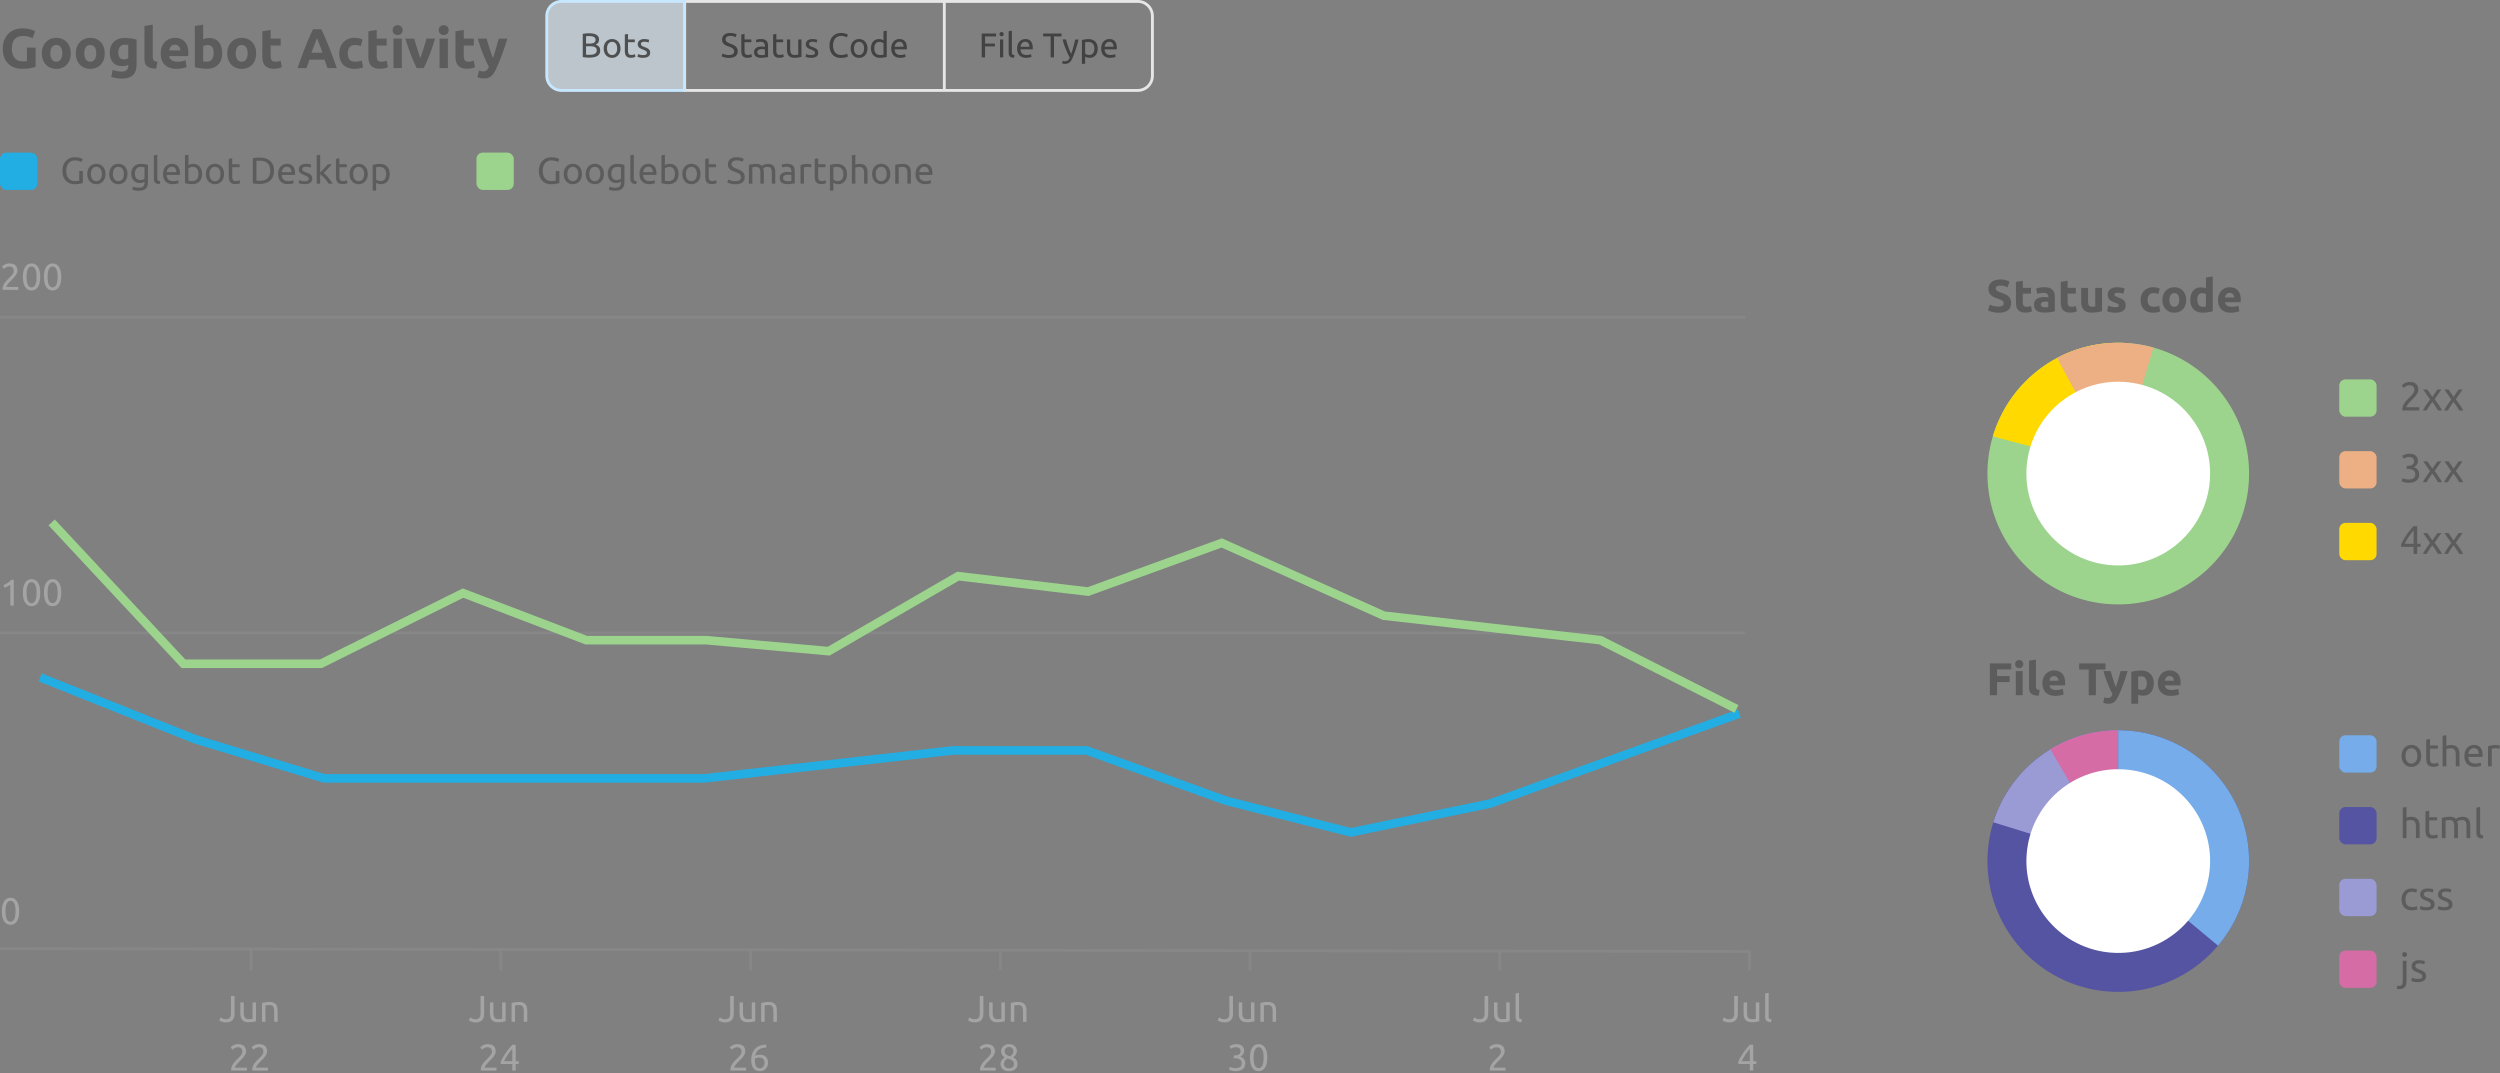 <svg xmlns="http://www.w3.org/2000/svg" width="871" height="374"><rect width="100%" height="100%" fill="#808080" stroke="none"/><g fill="none" fill-rule="evenodd"><g transform="translate(692 88)"><g transform="translate(0 166)"><path fill="#5454A3" d="M46 91.57c25.168 0 45.57-20.402 45.57-45.57S71.168.43 46 .43C24.046.43 5.718 15.955 1.395 36.625A45.82 45.82 0 00.43 46C.43 71.168 20.832 91.57 46 91.57z"/><path fill="#9A9AD4" d="M46 46V.43C25.539.43 8.227 13.916 2.468 32.484L46 46z"/><path fill="#D66CA6" d="M46 47.5V.43c-8.668 0-16.77 2.42-23.67 6.621L46 47.5z"/><path fill="#75ACE9" d="M46 46.5l34.76 28.969A45.38 45.38 0 0091.57 46C91.57 20.832 71.168.43 46 .43V46.5z"/><circle cx="46" cy="46" r="32" fill="#FFF" transform="rotate(-86 46 46)"/></g><path fill="#5C5C5C" fill-rule="nonzero" d="M4.304 20.94c1.461 0 2.555-.286 3.28-.857.725-.57 1.088-1.373 1.088-2.408 0-.533-.07-.986-.208-1.36a2.657 2.657 0 00-.632-.976 4.024 4.024 0 00-1.064-.728 16.938 16.938 0 00-1.504-.632c-.277-.096-.53-.19-.76-.28a3.516 3.516 0 01-.608-.304 1.395 1.395 0 01-.408-.376.878.878 0 01-.144-.512c0-.341.13-.594.392-.76.261-.165.69-.248 1.288-.248.533 0 .99.062 1.368.184.379.123.723.264 1.032.424l.72-1.968c-.352-.192-.8-.368-1.344-.528-.544-.16-1.19-.24-1.936-.24-.63 0-1.195.078-1.696.232a3.743 3.743 0 00-1.28.664 2.96 2.96 0 00-.816 1.048c-.192.41-.288.872-.288 1.384 0 .512.09.947.272 1.304.181.358.416.662.704.912s.613.459.976.624c.363.166.725.312 1.088.44.832.278 1.419.536 1.76.776.341.24.512.542.512.904 0 .17-.027.326-.08.464a.802.802 0 01-.288.36 1.588 1.588 0 01-.552.24c-.23.059-.52.088-.872.088-.704 0-1.299-.072-1.784-.216a6.252 6.252 0 01-1.224-.488l-.704 1.984a5.83 5.83 0 001.336.544c.304.086.653.158 1.048.216.395.059.837.088 1.328.088zm9.376-.033c.512 0 .944-.042 1.296-.128.352-.085.672-.186.96-.304L15.6 18.62a4.555 4.555 0 01-1.536.272c-.533 0-.888-.15-1.064-.448-.176-.298-.264-.698-.264-1.2v-2.96H15.6V12.3h-2.864V9.82l-2.384.384v7.072c0 .544.05 1.04.152 1.488.101.448.28.83.536 1.144.256.315.597.56 1.024.736.427.176.965.264 1.616.264zm6.592-.016c.864 0 1.6-.05 2.208-.152.608-.101 1.083-.19 1.424-.264v-4.96c0-.522-.059-.997-.176-1.424a2.522 2.522 0 00-.6-1.088c-.283-.298-.659-.528-1.128-.688-.47-.16-1.056-.24-1.76-.24a8.66 8.66 0 00-.824.04c-.272.027-.53.059-.776.096-.245.038-.472.08-.68.128a8.19 8.19 0 00-.52.136l.304 1.92a5.16 5.16 0 011.024-.248 8.25 8.25 0 011.2-.088c.608 0 1.035.123 1.28.368.245.246.368.57.368.976v.224a3.8 3.8 0 00-.584-.104 7.715 7.715 0 00-.824-.04c-.459 0-.901.046-1.328.136-.427.09-.805.238-1.136.44-.33.203-.595.475-.792.816-.197.342-.296.758-.296 1.248 0 .512.085.944.256 1.296.17.352.416.638.736.856.32.219.701.376 1.144.472.443.096.936.144 1.48.144zm.16-1.84c-.437 0-.781-.072-1.032-.216-.25-.144-.376-.402-.376-.776 0-.192.043-.352.128-.48s.203-.23.352-.304c.15-.074.323-.125.52-.152a4.835 4.835 0 011.16-.008c.192.022.336.043.432.064v1.808a4.372 4.372 0 01-.512.048c-.213.01-.437.016-.672.016zm8.88 1.856c.512 0 .944-.042 1.296-.128.352-.085.672-.186.96-.304l-.336-1.856a4.555 4.555 0 01-1.536.272c-.533 0-.888-.15-1.064-.448-.176-.298-.264-.698-.264-1.2v-2.96h2.864V12.3h-2.864V9.82l-2.384.384v7.072c0 .544.05 1.04.152 1.488.101.448.28.83.536 1.144.256.315.597.56 1.024.736.427.176.965.264 1.616.264zm7.456 0c.704 0 1.376-.05 2.016-.152.64-.101 1.163-.21 1.568-.328V12.3h-2.384v6.496a8.369 8.369 0 01-1.056.08c-.555 0-.933-.17-1.136-.512-.203-.341-.304-.896-.304-1.664v-4.4h-2.384v4.688c0 .576.059 1.104.176 1.584.117.48.315.894.592 1.24.277.347.653.616 1.128.808.475.192 1.07.288 1.784.288zm8.224.032c1.141 0 2.024-.213 2.648-.64.624-.426.936-1.056.936-1.888 0-.352-.04-.661-.12-.928a1.892 1.892 0 00-.416-.728 3.066 3.066 0 00-.808-.608 9.812 9.812 0 00-1.296-.568 7.628 7.628 0 01-.632-.264 2.633 2.633 0 01-.392-.224.548.548 0 01-.192-.216.642.642 0 01-.048-.256c0-.416.373-.624 1.12-.624.405 0 .77.038 1.096.112.325.075.627.16.904.256l.416-1.856a6.924 6.924 0 00-1.12-.296c-.47-.09-.96-.136-1.472-.136-1.024 0-1.83.23-2.416.688-.587.459-.88 1.083-.88 1.872 0 .406.059.752.176 1.04.117.288.283.536.496.744.213.208.472.387.776.536.304.15.643.294 1.016.432.48.182.837.344 1.072.488.235.144.352.312.352.504 0 .246-.09.41-.272.496-.181.086-.49.128-.928.128-.416 0-.837-.045-1.264-.136a7.732 7.732 0 01-1.248-.376l-.4 1.936c.192.086.536.192 1.032.32s1.117.192 1.864.192zm13.184 0c.501 0 .96-.042 1.376-.128a5.51 5.51 0 001.04-.304l-.336-1.952a3.887 3.887 0 01-.912.256c-.33.054-.64.08-.928.08-.81 0-1.379-.208-1.704-.624-.325-.416-.488-1.002-.488-1.76 0-.714.173-1.29.52-1.728.347-.437.872-.656 1.576-.656.33 0 .63.032.896.096.267.064.512.139.736.224l.496-1.904a5.953 5.953 0 00-1.088-.344 5.884 5.884 0 00-1.232-.12c-.683 0-1.29.118-1.824.352a4.09 4.09 0 00-1.36.952c-.373.4-.659.87-.856 1.408a4.97 4.97 0 00-.296 1.72c0 .63.083 1.214.248 1.752.165.539.427 1.006.784 1.4.357.395.813.707 1.368.936.555.23 1.216.344 1.984.344zm7.36 0c.63 0 1.197-.106 1.704-.32a3.731 3.731 0 001.304-.904c.363-.39.64-.858.832-1.408.192-.55.288-1.154.288-1.816 0-.661-.101-1.264-.304-1.808a4.066 4.066 0 00-.848-1.392 3.805 3.805 0 00-1.304-.896 4.273 4.273 0 00-1.672-.32c-.597 0-1.15.107-1.656.32a3.887 3.887 0 00-1.312.896 4.1 4.1 0 00-.864 1.392 5.027 5.027 0 00-.312 1.808 5.2 5.2 0 00.304 1.816 4.13 4.13 0 00.848 1.408c.363.39.797.69 1.304.904a4.3 4.3 0 001.688.32zm0-2.048c-.544 0-.965-.216-1.264-.648-.299-.432-.448-1.016-.448-1.752s.15-1.314.448-1.736c.299-.421.72-.632 1.264-.632s.963.21 1.256.632c.293.422.44 1 .44 1.736s-.147 1.32-.44 1.752c-.293.432-.712.648-1.256.648zm9.952 2.032c.288 0 .59-.013.904-.04.315-.026.624-.061.928-.104.304-.042.595-.093.872-.152a8.96 8.96 0 00.736-.184V8.3l-2.384.384v3.808a4.827 4.827 0 00-.792-.272 3.74 3.74 0 00-.888-.096c-.597 0-1.128.102-1.592.304a3.154 3.154 0 00-1.176.88c-.32.384-.565.85-.736 1.4a6.244 6.244 0 00-.256 1.848c0 .672.099 1.278.296 1.816.197.539.483.998.856 1.376.373.379.832.67 1.376.872.544.203 1.163.304 1.856.304zm.016-2.032c-.65 0-1.141-.224-1.472-.672-.33-.448-.496-1.04-.496-1.776 0-1.536.565-2.304 1.696-2.304.245 0 .488.032.728.096s.435.144.584.24v4.336c-.117.022-.267.04-.448.056s-.379.024-.592.024zm9.712 2.048c.299 0 .597-.016.896-.048.299-.032.579-.072.84-.12s.499-.104.712-.168c.213-.064.384-.128.512-.192l-.32-1.936c-.267.118-.61.216-1.032.296-.421.08-.85.12-1.288.12-.683 0-1.227-.144-1.632-.432a1.584 1.584 0 01-.688-1.168h5.408c.01-.128.021-.274.032-.44.01-.165.016-.317.016-.456 0-1.418-.347-2.493-1.04-3.224-.693-.73-1.637-1.096-2.832-1.096-.512 0-1.01.096-1.496.288a3.765 3.765 0 00-1.288.848c-.373.374-.675.84-.904 1.4-.23.56-.344 1.214-.344 1.96 0 .619.088 1.195.264 1.728.176.534.448.995.816 1.384.368.39.832.696 1.392.92.56.224 1.219.336 1.976.336zm1.152-5.28h-3.152c.032-.202.083-.402.152-.6.07-.197.168-.37.296-.52.128-.15.288-.27.48-.36.192-.09.421-.136.688-.136.277 0 .51.048.696.144.187.096.341.219.464.368.123.15.213.32.272.512.059.192.093.39.104.592z"/><rect width="13" height="13" x="123" y="44.174" fill="#9CD48D" rx="2.186"/><path fill="#5C5C5C" fill-rule="nonzero" d="M150.86 55v-1.106h-4.466c0-.159.063-.345.189-.56.126-.215.282-.439.469-.672.187-.233.385-.457.595-.672.21-.215.394-.401.553-.56.28-.28.56-.567.84-.861.28-.294.532-.593.756-.896.224-.303.404-.611.539-.924.135-.313.203-.637.203-.973 0-.859-.254-1.524-.763-1.995-.509-.471-1.272-.707-2.289-.707a3.35 3.35 0 00-.938.126c-.29.084-.55.187-.784.308a3.636 3.636 0 00-.98.728l.644.924.28-.245c.121-.107.27-.21.448-.308.177-.098.378-.184.602-.259.224-.075.471-.112.742-.112.224 0 .436.03.637.091.2.06.376.156.525.287.15.13.268.294.357.49.089.196.133.434.133.714 0 .261-.049.509-.147.742-.098.233-.229.46-.392.679-.163.22-.35.439-.56.658-.21.22-.432.441-.665.665-.28.28-.565.57-.854.868-.29.299-.55.616-.784.952a5.043 5.043 0 00-.567 1.071 3.39 3.39 0 00-.217 1.225v.154c0 .056.005.112.014.168h5.88zm2.604 0c.103-.196.229-.42.378-.672a26.645 26.645 0 011.568-2.324c.177.233.36.48.546.742.187.261.369.525.546.791.177.266.34.525.49.777.15.252.275.48.378.686h1.428a16.819 16.819 0 00-1.197-1.981 84.661 84.661 0 00-1.379-1.925l2.352-3.374h-1.386l-1.75 2.548-1.736-2.548h-1.47l2.408 3.458a56.829 56.829 0 00-1.351 1.883A17.798 17.798 0 00152.12 55h1.344zm7.392 0c.103-.196.229-.42.378-.672a26.645 26.645 0 011.568-2.324c.177.233.36.48.546.742.187.261.369.525.546.791.177.266.34.525.49.777.15.252.275.48.378.686h1.428a16.819 16.819 0 00-1.197-1.981 84.661 84.661 0 00-1.379-1.925l2.352-3.374h-1.386l-1.75 2.548-1.736-2.548h-1.47l2.408 3.458a56.829 56.829 0 00-1.351 1.883A17.798 17.798 0 00159.512 55h1.344z"/><rect width="13" height="13" x="123" y="69.174" fill="#EDB085" rx="2.186"/><path fill="#5C5C5C" fill-rule="nonzero" d="M147.192 80.21c.625 0 1.167-.075 1.624-.224.457-.15.838-.355 1.141-.616.303-.261.527-.572.672-.931.145-.36.217-.749.217-1.169a2.611 2.611 0 00-.581-1.68 2.29 2.29 0 00-.609-.532 3.159 3.159 0 00-.728-.322c.41-.187.76-.46 1.05-.819.29-.36.434-.791.434-1.295 0-.364-.06-.702-.182-1.015a2.183 2.183 0 00-.546-.812 2.475 2.475 0 00-.924-.532c-.373-.126-.817-.189-1.33-.189-.27 0-.53.026-.777.077a5.45 5.45 0 00-.693.189 4.534 4.534 0 00-1.008.49l.504.994a4.98 4.98 0 01.791-.406c.313-.13.693-.196 1.141-.196.224 0 .436.026.637.077.2.051.378.138.532.259.154.121.278.275.371.462.093.187.14.41.14.672 0 .317-.065.581-.196.791-.13.21-.299.376-.504.497a2.097 2.097 0 01-.679.252c-.247.047-.488.07-.721.07h-.462v1.064h.336c.336 0 .665.03.987.091.322.06.604.163.847.308s.439.338.588.581c.15.243.224.541.224.896 0 .55-.18.99-.539 1.316-.36.327-.954.49-1.785.49-.532 0-.982-.06-1.351-.182a7.868 7.868 0 01-.791-.294l-.252 1.134c.075.037.196.084.364.14a8.07 8.07 0 001.309.308c.257.037.506.056.749.056zm6.272-.21c.103-.196.229-.42.378-.672a26.645 26.645 0 011.568-2.324c.177.233.36.48.546.742.187.261.369.525.546.791.177.266.34.525.49.777.15.252.275.48.378.686h1.428a16.819 16.819 0 00-1.197-1.981 84.661 84.661 0 00-1.379-1.925l2.352-3.374h-1.386l-1.75 2.548-1.736-2.548h-1.47l2.408 3.458a56.829 56.829 0 00-1.351 1.883A17.798 17.798 0 00152.12 80h1.344zm7.392 0c.103-.196.229-.42.378-.672a26.645 26.645 0 011.568-2.324c.177.233.36.48.546.742.187.261.369.525.546.791.177.266.34.525.49.777.15.252.275.48.378.686h1.428a16.819 16.819 0 00-1.197-1.981 84.661 84.661 0 00-1.379-1.925l2.352-3.374h-1.386l-1.75 2.548-1.736-2.548h-1.47l2.408 3.458a56.829 56.829 0 00-1.351 1.883A17.798 17.798 0 00159.512 80h1.344z"/><rect width="13" height="13" x="123" y="94.174" fill="#FFD900" rx="2.186"/><path fill="#5C5C5C" fill-rule="nonzero" d="M150.16 105v-2.478h1.148v-1.064h-1.148v-6.16h-1.246c-.448.448-.894.952-1.337 1.512a26.687 26.687 0 00-2.289 3.395c-.308.546-.55 1.024-.728 1.435v.882h4.34V105h1.26zm-1.26-3.542h-3.08a18.657 18.657 0 011.4-2.464c.27-.401.548-.786.833-1.155.285-.369.567-.702.847-1.001v4.62zm4.564 3.542c.103-.196.229-.42.378-.672a26.645 26.645 0 011.568-2.324c.177.233.36.48.546.742.187.261.369.525.546.791.177.266.34.525.49.777.15.252.275.48.378.686h1.428a16.819 16.819 0 00-1.197-1.981 84.661 84.661 0 00-1.379-1.925l2.352-3.374h-1.386l-1.75 2.548-1.736-2.548h-1.47l2.408 3.458a56.829 56.829 0 00-1.351 1.883A17.798 17.798 0 00152.12 105h1.344zm7.392 0c.103-.196.229-.42.378-.672a26.645 26.645 0 011.568-2.324c.177.233.36.48.546.742.187.261.369.525.546.791.177.266.34.525.49.777.15.252.275.48.378.686h1.428a16.819 16.819 0 00-1.197-1.981 84.661 84.661 0 00-1.379-1.925l2.352-3.374h-1.386l-1.75 2.548-1.736-2.548h-1.47l2.408 3.458a56.829 56.829 0 00-1.351 1.883 17.798 17.798 0 00-1.169 1.939h1.344z"/><g transform="translate(.43 27.468)"><path fill="#9CD48D" d="M45.57 95.102c25.168 0 45.57-20.403 45.57-45.57 0-25.168-20.402-45.57-45.57-45.57-21.954 0-40.282 15.525-44.605 36.195A45.813 45.813 0 000 49.532c0 25.167 20.402 45.57 45.57 45.57z"/><path fill="#FFD900" d="M48.749 48.619V4.073C27.05 2.555 7.84 16.488 1.89 36.505c-.052.176 15.567 4.214 46.858 12.114z"/><path fill="#EDB085" d="M57.836 5.634a45.825 45.825 0 00-9.087-1.561 45.356 45.356 0 00-24.504 5.179l20.94 38.693L57.836 5.634z"/><circle cx="45.57" cy="49.532" r="32" fill="#FFF" transform="rotate(-86 45.57 49.532)"/></g><path fill="#5C5C5C" fill-rule="nonzero" d="M3.776 154.215v-4.576H8.16v-2.096H3.776v-2.32h4.928v-2.096H1.28v11.088h2.496zm7.712-9.44c.384 0 .717-.125 1-.376.283-.25.424-.594.424-1.032 0-.437-.141-.781-.424-1.032-.283-.25-.616-.376-1-.376s-.717.126-1 .376c-.283.25-.424.595-.424 1.032 0 .438.141.782.424 1.032.283.25.616.376 1 .376zm1.2 9.44V145.8h-2.384v8.416h2.384zm5.6.16l.336-1.968a2.16 2.16 0 01-.688-.144.971.971 0 01-.392-.288.998.998 0 01-.184-.432 3.13 3.13 0 01-.048-.576V141.8l-2.384.384v9.264c0 .448.045.85.136 1.208.09.358.261.662.512.912.25.25.592.446 1.024.584.432.139.995.214 1.688.224zm5.744.064c.299 0 .597-.016.896-.048.299-.032.579-.072.84-.12s.499-.104.712-.168c.213-.064.384-.128.512-.192l-.32-1.936c-.267.118-.61.216-1.032.296-.421.08-.85.12-1.288.12-.683 0-1.227-.144-1.632-.432a1.584 1.584 0 01-.688-1.168h5.408c.01-.128.021-.274.032-.44.01-.165.016-.317.016-.456 0-1.418-.347-2.493-1.04-3.224-.693-.73-1.637-1.096-2.832-1.096-.512 0-1.01.096-1.496.288a3.765 3.765 0 00-1.288.848c-.373.374-.675.84-.904 1.4-.23.56-.344 1.214-.344 1.96 0 .619.088 1.195.264 1.728.176.534.448.995.816 1.384.368.39.832.696 1.392.92.56.224 1.219.336 1.976.336zm1.152-5.28h-3.152c.032-.202.083-.402.152-.6.07-.197.168-.37.296-.52.128-.15.288-.27.48-.36.192-.09.421-.136.688-.136.277 0 .51.048.696.144.187.096.341.219.464.368.123.15.213.32.272.512.059.192.093.39.104.592zm13.024 5.056v-8.96h3.344v-2.128h-9.184v2.128h3.344v8.96h2.496zm4.352 2.96c.448 0 .84-.05 1.176-.152.336-.101.637-.261.904-.48a3.74 3.74 0 00.736-.832c.224-.336.448-.744.672-1.224a54.514 54.514 0 001.712-4.128 73.34 73.34 0 001.504-4.56H46.8a88.394 88.394 0 01-.776 2.824c-.144.496-.29.979-.44 1.448-.15.47-.293.896-.432 1.28a39.48 39.48 0 01-.472-1.28 59.671 59.671 0 01-.944-2.92c-.144-.485-.27-.936-.376-1.352h-2.528c.48 1.654.992 3.144 1.536 4.472A47.798 47.798 0 0044 153.863c-.16.406-.355.723-.584.952-.23.23-.557.344-.984.344-.213 0-.416-.016-.608-.048s-.41-.09-.656-.176l-.416 1.904c.203.086.461.163.776.232.315.07.659.104 1.032.104zm10.368 0v-3.168a4.27 4.27 0 001.76.368c.597 0 1.125-.106 1.584-.32a3.17 3.17 0 001.152-.896c.31-.384.544-.842.704-1.376.16-.533.24-1.125.24-1.776 0-.672-.099-1.28-.296-1.824a3.775 3.775 0 00-.856-1.384 3.82 3.82 0 00-1.376-.88c-.544-.208-1.163-.312-1.856-.312-.288 0-.59.014-.904.04a18.02 18.02 0 00-.928.104 13.45 13.45 0 00-.872.152c-.277.059-.523.12-.736.184v11.088h2.384zm1.312-4.816c-.245 0-.488-.032-.728-.096s-.435-.144-.584-.24v-4.304c.117-.021.267-.04.448-.056s.379-.024.592-.024c.65 0 1.141.222 1.472.664.33.443.496 1.032.496 1.768 0 1.526-.565 2.288-1.696 2.288zm10.016 2.08c.299 0 .597-.016.896-.048.299-.032.579-.072.84-.12s.499-.104.712-.168c.213-.064.384-.128.512-.192l-.32-1.936c-.267.118-.61.216-1.032.296-.421.08-.85.12-1.288.12-.683 0-1.227-.144-1.632-.432a1.584 1.584 0 01-.688-1.168h5.408c.01-.128.021-.274.032-.44.01-.165.016-.317.016-.456 0-1.418-.347-2.493-1.04-3.224-.693-.73-1.637-1.096-2.832-1.096-.512 0-1.01.096-1.496.288a3.765 3.765 0 00-1.288.848c-.373.374-.675.84-.904 1.4-.23.56-.344 1.214-.344 1.96 0 .619.088 1.195.264 1.728.176.534.448.995.816 1.384.368.39.832.696 1.392.92.56.224 1.219.336 1.976.336zm1.152-5.28h-3.152c.032-.202.083-.402.152-.6.07-.197.168-.37.296-.52.128-.15.288-.27.48-.36.192-.09.421-.136.688-.136.277 0 .51.048.696.144.187.096.341.219.464.368.123.15.213.32.272.512.059.192.093.39.104.592z"/><rect width="13" height="13" x="123" y="168.174" fill="#75ACE9" rx="2.186"/><path fill="#5C5C5C" fill-rule="nonzero" d="M148.13 179.182c.495 0 .952-.091 1.372-.273.42-.182.782-.441 1.085-.777.303-.336.539-.737.707-1.204a4.61 4.61 0 00.252-1.568c0-.57-.084-1.09-.252-1.561a3.582 3.582 0 00-.707-1.211 3.107 3.107 0 00-1.085-.777 3.412 3.412 0 00-1.372-.273c-.495 0-.952.091-1.372.273-.42.182-.782.441-1.085.777-.303.336-.539.74-.707 1.211a4.622 4.622 0 00-.252 1.561c0 .579.084 1.101.252 1.568.168.467.404.868.707 1.204.303.336.665.595 1.085.777.42.182.877.273 1.372.273zm0-1.148c-.635 0-1.136-.24-1.505-.721-.369-.48-.553-1.132-.553-1.953 0-.821.184-1.472.553-1.953.369-.48.87-.721 1.505-.721.635 0 1.136.24 1.505.721.369.48.553 1.132.553 1.953 0 .821-.184 1.472-.553 1.953-.369.48-.87.721-1.505.721zm7.7 1.12c.42 0 .793-.049 1.12-.147.327-.098.555-.18.686-.245l-.252-1.078c-.093.037-.259.1-.497.189s-.553.133-.945.133c-.224 0-.42-.028-.588-.084a.909.909 0 01-.42-.287 1.354 1.354 0 01-.252-.56 4.038 4.038 0 01-.084-.903v-3.36h2.758v-1.092h-2.758v-2.254l-1.302.224v6.496c0 .485.04.912.119 1.281.08.369.217.679.413.931.196.252.455.441.777.567.322.126.73.189 1.225.189zm4.48-.154v-6.048c.047-.019.124-.042.231-.07.107-.028.229-.054.364-.077.135-.023.278-.044.427-.063.15-.019.294-.028.434-.028.345 0 .635.044.868.133.233.089.42.231.56.427.14.196.24.453.301.77.06.317.091.7.091 1.148V179h1.302v-4.088c0-.495-.047-.947-.14-1.358a2.648 2.648 0 00-.483-1.057 2.253 2.253 0 00-.917-.686c-.383-.163-.863-.245-1.442-.245a4.493 4.493 0 00-1.596.294v-3.724l-1.302.224V179h1.302zm9.954.168c.504 0 .954-.047 1.351-.14.397-.093.674-.182.833-.266l-.182-1.092a4.104 4.104 0 01-.707.231c-.313.08-.698.119-1.155.119-.812 0-1.41-.196-1.792-.588-.383-.392-.602-.966-.658-1.722h4.984a1.86 1.86 0 00.014-.245v-.217c0-1.25-.261-2.182-.784-2.793-.523-.611-1.274-.917-2.254-.917-.42 0-.83.08-1.232.238a3.025 3.025 0 00-1.064.714 3.523 3.523 0 00-.742 1.197c-.187.48-.28 1.043-.28 1.687 0 .55.072 1.057.217 1.519.145.462.366.861.665 1.197.299.336.679.6 1.141.791.462.191 1.01.287 1.645.287zm1.33-4.508h-3.612c.028-.252.086-.5.175-.742.089-.243.212-.457.371-.644s.352-.338.581-.455c.229-.117.492-.175.791-.175.532 0 .95.189 1.253.567.303.378.45.861.441 1.449zm4.536 4.34v-6.118c.075-.019.231-.054.469-.105a3.43 3.43 0 01.721-.077c.373 0 .679.026.917.077.238.051.408.096.511.133l.224-1.134a2.186 2.186 0 00-.259-.063 12.383 12.383 0 00-.385-.07 6.459 6.459 0 00-.427-.056 4.053 4.053 0 00-.385-.021c-.57 0-1.083.049-1.54.147-.457.098-.84.203-1.148.315V179h1.302z"/><rect width="13" height="13" x="123" y="193.174" fill="#5454A3" rx="2.186"/><path fill="#5C5C5C" fill-rule="nonzero" d="M146.422 204v-6.048c.047-.019.124-.042.231-.07.107-.028.229-.054.364-.077.135-.023.278-.044.427-.063.15-.019.294-.028.434-.028.345 0 .635.044.868.133.233.089.42.231.56.427.14.196.24.453.301.77.06.317.091.7.091 1.148V204H151v-4.088c0-.495-.047-.947-.14-1.358a2.648 2.648 0 00-.483-1.057 2.253 2.253 0 00-.917-.686c-.383-.163-.863-.245-1.442-.245a4.493 4.493 0 00-1.596.294v-3.724l-1.302.224V204h1.302zm9.142.154c.42 0 .793-.049 1.12-.147.327-.098.555-.18.686-.245l-.252-1.078c-.093.037-.259.1-.497.189s-.553.133-.945.133c-.224 0-.42-.028-.588-.084a.909.909 0 01-.42-.287 1.354 1.354 0 01-.252-.56 4.038 4.038 0 01-.084-.903v-3.36h2.758v-1.092h-2.758v-2.254l-1.302.224v6.496c0 .485.04.912.119 1.281.08.369.217.679.413.931.196.252.455.441.777.567.322.126.73.189 1.225.189zm4.48-.154v-6.146a5.848 5.848 0 01.595-.091 9.982 9.982 0 01.847-.049c.308 0 .562.049.763.147.2.098.36.25.476.455.117.205.198.462.245.77.047.308.07.677.07 1.106V204h1.302v-4.088c0-.317-.019-.62-.056-.91a4.733 4.733 0 00-.168-.798c.103-.093.296-.198.581-.315.285-.117.646-.175 1.085-.175.317 0 .576.049.777.147.2.098.36.25.476.455.117.205.196.462.238.77.042.308.063.677.063 1.106V204h1.302v-4.088a8.02 8.02 0 00-.105-1.344 2.696 2.696 0 00-.406-1.064c-.2-.299-.478-.53-.833-.693-.355-.163-.812-.245-1.372-.245-.29 0-.56.03-.812.091-.252.06-.48.13-.686.21-.205.08-.378.161-.518.245-.14.084-.243.15-.308.196a2.058 2.058 0 00-.798-.553c-.317-.126-.71-.189-1.176-.189-.644 0-1.211.042-1.701.126-.49.084-.884.163-1.183.238V204h1.302zm12.936.14l.182-1.092a3.475 3.475 0 01-.518-.105.783.783 0 01-.336-.189.727.727 0 01-.182-.336 2.124 2.124 0 01-.056-.532v-8.75l-1.302.224v8.736c0 .69.168 1.2.504 1.526.336.327.905.5 1.708.518z"/><rect width="13" height="13" x="123" y="218.174" fill="#9A9AD4" rx="2.186"/><path fill="#5C5C5C" fill-rule="nonzero" d="M148.284 229.168c.187 0 .38-.012.581-.035.2-.023.39-.051.567-.084.177-.033.336-.07.476-.112.14-.042.247-.086.322-.133l-.182-1.092c-.159.075-.378.145-.658.21s-.593.098-.938.098c-.43 0-.793-.063-1.092-.189a1.872 1.872 0 01-.735-.539 2.229 2.229 0 01-.42-.84 4.097 4.097 0 01-.133-1.078c0-.877.194-1.545.581-2.002.387-.457.945-.686 1.673-.686.29 0 .562.028.819.084.257.056.483.13.679.224l.294-1.106a4.528 4.528 0 00-.938-.266 5.79 5.79 0 00-.98-.084 3.56 3.56 0 00-1.449.287 3.1 3.1 0 00-1.099.798c-.299.34-.53.744-.693 1.211-.163.467-.245.98-.245 1.54s.075 1.071.224 1.533c.15.462.376.861.679 1.197.303.336.677.597 1.12.784.443.187.959.28 1.547.28zm5.04 0c.924 0 1.636-.173 2.135-.518.5-.345.749-.854.749-1.526 0-.345-.051-.637-.154-.875a1.699 1.699 0 00-.441-.609 2.88 2.88 0 00-.693-.441 13.75 13.75 0 00-.924-.385 9.18 9.18 0 01-.672-.266 2.293 2.293 0 01-.469-.273.965.965 0 01-.28-.329.934.934 0 01-.091-.42c0-.308.135-.534.406-.679.27-.145.588-.217.952-.217.42 0 .78.04 1.078.119a3.3 3.3 0 01.658.231l.238-1.12a4.303 4.303 0 00-.315-.098c-.135-.037-.292-.072-.469-.105s-.369-.06-.574-.084a5.517 5.517 0 00-.616-.035c-.821 0-1.47.189-1.946.567-.476.378-.714.889-.714 1.533 0 .327.056.602.168.826.112.224.261.415.448.574.187.159.408.296.665.413.257.117.525.231.805.343.579.233.994.443 1.246.63s.378.439.378.756c0 .308-.128.532-.385.672s-.651.21-1.183.21c-.541 0-.975-.056-1.302-.168a28.687 28.687 0 01-.714-.252l-.238 1.12c.13.056.378.138.742.245.364.107.868.161 1.512.161zm6.244 0c.924 0 1.636-.173 2.135-.518.5-.345.749-.854.749-1.526 0-.345-.051-.637-.154-.875a1.699 1.699 0 00-.441-.609 2.88 2.88 0 00-.693-.441 13.75 13.75 0 00-.924-.385 9.18 9.18 0 01-.672-.266 2.293 2.293 0 01-.469-.273.965.965 0 01-.28-.329.934.934 0 01-.091-.42c0-.308.135-.534.406-.679.27-.145.588-.217.952-.217.42 0 .78.04 1.078.119a3.3 3.3 0 01.658.231l.238-1.12a4.303 4.303 0 00-.315-.098c-.135-.037-.292-.072-.469-.105s-.369-.06-.574-.084a5.517 5.517 0 00-.616-.035c-.821 0-1.47.189-1.946.567-.476.378-.714.889-.714 1.533 0 .327.056.602.168.826.112.224.261.415.448.574.187.159.408.296.665.413.257.117.525.231.805.343.579.233.994.443 1.246.63s.378.439.378.756c0 .308-.128.532-.385.672s-.651.21-1.183.21c-.541 0-.975-.056-1.302-.168a28.687 28.687 0 01-.714-.252l-.238 1.12c.13.056.378.138.742.245.364.107.868.161 1.512.161z"/><rect width="13" height="13" x="123" y="243.174" fill="#D66CA6" rx="2.186"/><path fill="#5C5C5C" fill-rule="nonzero" d="M145.764 245.404a.836.836 0 00.595-.231c.163-.154.245-.362.245-.623s-.082-.469-.245-.623a.836.836 0 00-.595-.231.836.836 0 00-.595.231c-.163.154-.245.362-.245.623s.082.469.245.623a.836.836 0 00.595.231zm-1.834 11.214c.812 0 1.43-.226 1.855-.679.425-.453.637-1.146.637-2.079v-7.14h-1.302v7.154c0 .532-.096.936-.287 1.211-.191.275-.511.413-.959.413a2.45 2.45 0 01-.658-.098l-.168 1.064c.121.047.27.084.448.112.177.028.322.042.434.042zm6.426-2.45c.924 0 1.636-.173 2.135-.518.5-.345.749-.854.749-1.526 0-.345-.051-.637-.154-.875a1.699 1.699 0 00-.441-.609 2.88 2.88 0 00-.693-.441 13.75 13.75 0 00-.924-.385 9.18 9.18 0 01-.672-.266 2.293 2.293 0 01-.469-.273.965.965 0 01-.28-.329.934.934 0 01-.091-.42c0-.308.135-.534.406-.679.27-.145.588-.217.952-.217.42 0 .78.04 1.078.119a3.3 3.3 0 01.658.231l.238-1.12a4.303 4.303 0 00-.315-.098c-.135-.037-.292-.072-.469-.105s-.369-.06-.574-.084a5.517 5.517 0 00-.616-.035c-.821 0-1.47.189-1.946.567-.476.378-.714.889-.714 1.533 0 .327.056.602.168.826.112.224.261.415.448.574.187.159.408.296.665.413.257.117.525.231.805.343.579.233.994.443 1.246.63s.378.439.378.756c0 .308-.128.532-.385.672s-.651.21-1.183.21c-.541 0-.975-.056-1.302-.168a28.687 28.687 0 01-.714-.252l-.238 1.12c.13.056.378.138.742.245.364.107.868.161 1.512.161z"/></g><path stroke="#979797" stroke-linecap="square" d="M.498 110.5h607.004M.498 220.5h607.004M.498 330.5l609.002 1m-522 0v6m87-6v6m87-6v6m87-6v6m87-6v6m87-6v6m87-6v6" opacity=".3"/><path fill="#A4A4A4" fill-rule="nonzero" d="M78.727 356.195c.581 0 1.064-.08 1.45-.24.385-.16.693-.382.923-.663.23-.282.39-.61.48-.982a5.04 5.04 0 00.137-1.209v-6.11h-1.26v5.993c0 .771-.144 1.315-.43 1.632-.286.316-.74.474-1.365.474-.433 0-.795-.071-1.085-.214a5.187 5.187 0 01-.709-.41l-.494 1.001c.087.078.204.158.351.24.148.083.321.16.52.235a4.297 4.297 0 001.482.253zm7.787-.052c.598 0 1.125-.039 1.58-.117.455-.078.821-.152 1.098-.221v-6.565h-1.209v5.707a1.052 1.052 0 01-.214.046c-.1.012-.21.026-.332.038a7.848 7.848 0 01-.793.046c-.615 0-1.053-.178-1.313-.533-.26-.355-.39-.945-.39-1.768v-3.536h-1.209v3.796c0 .46.048.877.143 1.255.096.377.252.704.468.981.217.277.503.492.858.644.356.151.793.227 1.313.227zm5.967-.143v-5.707a7.213 7.213 0 01.553-.085c.125-.013.258-.023.396-.032.139-.009.273-.013.403-.013.321 0 .59.041.806.123.217.083.39.215.52.397.13.182.223.42.28.715.056.295.084.65.084 1.066V356h1.21v-3.796c0-.46-.044-.88-.13-1.261a2.461 2.461 0 00-.45-.981 2.075 2.075 0 00-.85-.637c-.356-.152-.802-.228-1.34-.228-.598 0-1.126.039-1.586.117a15.65 15.65 0 00-1.105.221V356h1.21zm-6.46 17v-1.027h-4.148c0-.147.059-.32.176-.52.117-.2.262-.407.435-.624.174-.217.358-.425.553-.624.195-.2.366-.373.513-.52.26-.26.52-.526.78-.8.26-.272.494-.55.702-.832.208-.281.375-.567.5-.858.126-.29.19-.591.19-.903 0-.797-.237-1.415-.71-1.852-.472-.438-1.18-.657-2.125-.657-.312 0-.602.039-.87.117a3.94 3.94 0 00-.729.286 3.392 3.392 0 00-.909.676l.597.858c.061-.052.148-.128.26-.228.113-.1.252-.195.416-.286.165-.09.351-.17.56-.24a2.14 2.14 0 01.688-.104c.208 0 .405.028.592.084.186.057.349.146.487.267.139.121.25.273.332.455.082.182.123.403.123.663 0 .243-.045.472-.136.689a3.003 3.003 0 01-.364.63 6.562 6.562 0 01-.52.612 21.17 21.17 0 01-.618.617c-.26.26-.524.529-.793.806a7.106 7.106 0 00-.728.884 4.664 4.664 0 00-.526.994c-.135.351-.202.73-.202 1.138v.143c0 .052.005.104.013.156h5.46zm7.331 0v-1.027h-4.147c0-.147.059-.32.176-.52.117-.2.262-.407.435-.624.174-.217.358-.425.553-.624.195-.2.366-.373.513-.52.26-.26.52-.526.78-.8.26-.272.494-.55.702-.832.208-.281.375-.567.5-.858.126-.29.19-.591.19-.903 0-.797-.237-1.415-.71-1.852-.472-.438-1.18-.657-2.125-.657-.312 0-.602.039-.87.117a3.94 3.94 0 00-.729.286 3.392 3.392 0 00-.909.676l.597.858c.061-.052.148-.128.26-.228.113-.1.252-.195.416-.286.165-.09.351-.17.56-.24a2.14 2.14 0 01.688-.104c.208 0 .405.028.592.084.186.057.349.146.487.267.139.121.25.273.332.455.082.182.123.403.123.663 0 .243-.045.472-.136.689a3.003 3.003 0 01-.364.63 6.562 6.562 0 01-.52.612 21.17 21.17 0 01-.618.617c-.26.26-.524.529-.793.806a7.106 7.106 0 00-.728.884 4.664 4.664 0 00-.526.994c-.135.351-.202.73-.202 1.138v.143c0 .052.005.104.013.156h5.46zM3.666 322.195c.945 0 1.683-.407 2.217-1.222.532-.815.799-1.976.799-3.484s-.267-2.67-.8-3.484c-.532-.815-1.271-1.222-2.216-1.222-.945 0-1.683.407-2.216 1.222-.533.815-.8 1.976-.8 3.484s.266 2.67.8 3.484c.532.815 1.271 1.222 2.216 1.222zm0-1.066c-.33 0-.607-.097-.832-.292a2.048 2.048 0 01-.54-.787 4.578 4.578 0 01-.285-1.157c-.057-.442-.085-.91-.085-1.404 0-.494.028-.962.085-1.404.056-.442.151-.828.286-1.157.134-.33.314-.591.539-.786.225-.196.503-.293.832-.293.33 0 .607.097.832.293.225.195.405.457.54.786.134.33.23.715.285 1.157.057.442.085.91.085 1.404 0 .494-.028.962-.085 1.404a4.566 4.566 0 01-.286 1.157c-.134.33-.314.591-.539.786a1.227 1.227 0 01-.832.293zM4.797 211v-9.009h-.858a5.9 5.9 0 01-1.287 1.124c-.468.3-.949.544-1.443.735l.377.91c.182-.06.37-.134.565-.221a8.58 8.58 0 00.56-.273c.177-.095.342-.195.494-.299.151-.104.279-.204.383-.299V211h1.209zm6.201.195c.945 0 1.684-.407 2.216-1.222.534-.815.8-1.976.8-3.484s-.266-2.67-.8-3.484c-.533-.815-1.271-1.222-2.216-1.222-.945 0-1.683.407-2.216 1.222-.534.815-.8 1.976-.8 3.484s.266 2.67.8 3.484c.533.815 1.271 1.222 2.216 1.222zm0-1.066c-.33 0-.607-.098-.832-.293a2.044 2.044 0 01-.54-.786 4.578 4.578 0 01-.285-1.157c-.057-.442-.085-.91-.085-1.404 0-.494.028-.962.085-1.404.056-.442.151-.828.286-1.157.134-.33.314-.591.539-.787.225-.195.503-.292.832-.292.33 0 .607.097.832.292.225.195.405.458.54.787.134.33.23.715.286 1.157.056.442.084.91.084 1.404 0 .494-.028.962-.085 1.404a4.61 4.61 0 01-.285 1.157c-.135.33-.315.591-.54.787a1.231 1.231 0 01-.832.292zm7.332 1.066c.945 0 1.684-.407 2.217-1.222.532-.815.799-1.976.799-3.484s-.267-2.67-.8-3.484c-.532-.815-1.271-1.222-2.216-1.222-.945 0-1.683.407-2.216 1.222-.534.815-.8 1.976-.8 3.484s.267 2.67.8 3.484c.532.815 1.271 1.222 2.216 1.222zm0-1.066c-.33 0-.607-.098-.832-.293a2.044 2.044 0 01-.54-.786 4.578 4.578 0 01-.285-1.157c-.057-.442-.085-.91-.085-1.404 0-.494.028-.962.084-1.404.057-.442.152-.828.287-1.157.134-.33.314-.591.539-.787.225-.195.503-.292.832-.292.33 0 .607.097.832.292.225.195.405.458.54.787.134.33.23.715.285 1.157.057.442.085.91.085 1.404 0 .494-.028.962-.084 1.404a4.607 4.607 0 01-.287 1.157c-.134.33-.314.591-.539.787a1.231 1.231 0 01-.832.292zM6.37 101v-1.027H2.223c0-.147.058-.32.175-.52.117-.2.263-.407.436-.624a8.15 8.15 0 01.552-.624c.196-.2.367-.373.514-.52.26-.26.52-.527.78-.8.26-.272.494-.55.702-.832.208-.281.375-.567.5-.858.126-.29.189-.591.189-.903 0-.797-.236-1.415-.708-1.853-.473-.437-1.181-.656-2.126-.656-.312 0-.602.039-.871.117a3.958 3.958 0 00-.728.286 3.414 3.414 0 00-.91.676l.598.858.26-.228c.113-.1.251-.194.416-.285a3.32 3.32 0 01.559-.241c.208-.07.438-.104.689-.104.208 0 .405.028.591.085.187.056.35.145.488.266.139.121.25.273.332.455.082.182.123.403.123.663 0 .243-.045.472-.136.689a3.003 3.003 0 01-.364.63 6.428 6.428 0 01-.52.611c-.196.204-.401.41-.618.618-.26.26-.524.529-.793.806s-.511.572-.728.884a4.62 4.62 0 00-.526.994c-.135.351-.202.73-.202 1.138v.143c0 .052.004.104.013.156h5.46zm4.628.195c.945 0 1.684-.407 2.216-1.222.534-.815.8-1.976.8-3.484s-.266-2.67-.8-3.484c-.533-.815-1.271-1.222-2.216-1.222-.945 0-1.683.407-2.216 1.222-.534.815-.8 1.976-.8 3.484s.266 2.67.8 3.484c.533.815 1.271 1.222 2.216 1.222zm0-1.066c-.33 0-.607-.098-.832-.293a2.036 2.036 0 01-.54-.786 4.578 4.578 0 01-.285-1.157c-.057-.442-.085-.91-.085-1.404 0-.494.028-.962.085-1.404.056-.442.151-.828.286-1.157.134-.33.314-.591.539-.787.225-.194.503-.292.832-.292.33 0 .607.098.832.292.225.196.405.458.54.787.134.33.23.715.286 1.157.056.442.084.91.084 1.404 0 .494-.028.962-.085 1.404a4.61 4.61 0 01-.285 1.157c-.135.33-.315.591-.54.786a1.227 1.227 0 01-.832.293zm7.332 1.066c.945 0 1.684-.407 2.217-1.222.532-.815.799-1.976.799-3.484s-.267-2.67-.8-3.484c-.532-.815-1.271-1.222-2.216-1.222-.945 0-1.683.407-2.216 1.222-.534.815-.8 1.976-.8 3.484s.267 2.67.8 3.484c.532.815 1.271 1.222 2.216 1.222zm0-1.066c-.33 0-.607-.098-.832-.293a2.036 2.036 0 01-.54-.786 4.578 4.578 0 01-.285-1.157c-.057-.442-.085-.91-.085-1.404 0-.494.028-.962.084-1.404.057-.442.152-.828.287-1.157.134-.33.314-.591.539-.787.225-.194.503-.292.832-.292.33 0 .607.098.832.292.225.196.405.458.54.787.134.33.23.715.285 1.157.057.442.085.91.085 1.404 0 .494-.028.962-.084 1.404a4.607 4.607 0 01-.287 1.157c-.134.33-.314.591-.539.786a1.227 1.227 0 01-.832.293zm147.362 256.066c.58 0 1.064-.08 1.45-.24.385-.16.693-.382.922-.663.23-.282.39-.61.481-.982.091-.373.137-.776.137-1.209v-6.11h-1.261v5.993c0 .771-.143 1.315-.43 1.632-.285.316-.74.474-1.364.474-.433 0-.795-.071-1.086-.214a5.169 5.169 0 01-.708-.41l-.494 1.001c.087.078.204.158.35.24a3.886 3.886 0 001.19.416c.247.048.518.072.813.072zm7.787-.052c.598 0 1.124-.039 1.58-.117.454-.078.82-.152 1.098-.221v-6.565h-1.21v5.707a1.02 1.02 0 01-.214.046c-.1.012-.21.026-.331.038a7.848 7.848 0 01-.793.046c-.615 0-1.053-.178-1.313-.533-.26-.355-.39-.945-.39-1.768v-3.536h-1.21v3.796c0 .46.049.877.144 1.255.095.377.251.704.468.981.217.277.503.492.858.644.355.151.793.227 1.313.227zm5.967-.143v-5.707a6.993 6.993 0 01.552-.085c.126-.013.258-.023.397-.032.139-.009.273-.013.403-.013.32 0 .59.041.806.123.217.083.39.215.52.397.13.182.223.42.28.715.056.295.084.65.084 1.066V356h1.209v-3.796c0-.46-.043-.88-.13-1.261a2.46 2.46 0 00-.449-.981 2.078 2.078 0 00-.851-.637c-.355-.152-.802-.228-1.34-.228-.597 0-1.126.039-1.585.117-.46.078-.828.152-1.105.221V356h1.209zm-6.461 17v-1.027h-4.147c0-.147.058-.32.175-.52.117-.2.263-.407.436-.624a8.15 8.15 0 01.552-.624c.195-.2.367-.373.514-.52.26-.26.52-.526.78-.8.26-.272.494-.55.702-.832.208-.281.375-.567.5-.858.126-.29.189-.591.189-.903 0-.797-.236-1.415-.709-1.852-.472-.438-1.18-.657-2.125-.657-.312 0-.602.039-.871.117a3.958 3.958 0 00-.728.286 3.403 3.403 0 00-.91.676l.598.858.26-.228c.113-.1.251-.195.416-.286.165-.09.35-.17.559-.24.208-.07.438-.104.689-.104.208 0 .405.028.591.084.187.057.35.146.488.267.139.121.249.273.331.455.083.182.124.403.124.663 0 .243-.046.472-.137.689-.09.217-.212.427-.364.63a6.413 6.413 0 01-.52.612c-.195.203-.4.409-.617.617-.26.26-.524.529-.793.806s-.511.572-.728.884a4.668 4.668 0 00-.527.994c-.134.351-.201.73-.201 1.138v.143c0 .052.004.104.013.156h5.46zm6.682 0v-2.301h1.066v-.988h-1.066v-5.72h-1.157c-.416.416-.83.884-1.242 1.404a25.09 25.09 0 00-2.125 3.153c-.286.507-.511.95-.676 1.332v.819h4.03V373h1.17zm-1.17-3.289h-2.86c.173-.373.37-.754.591-1.144.221-.39.458-.771.709-1.144.251-.373.509-.73.773-1.072.265-.343.527-.653.787-.93v4.29zm74.159-13.516c.581 0 1.064-.08 1.45-.24.386-.16.693-.382.923-.663.23-.282.39-.61.48-.982a5.04 5.04 0 00.137-1.209v-6.11h-1.26v5.993c0 .771-.144 1.315-.43 1.632-.286.316-.74.474-1.365.474-.433 0-.795-.071-1.085-.214a5.187 5.187 0 01-.709-.41l-.494 1.001c.087.078.204.158.351.24.148.083.321.16.52.235a4.297 4.297 0 001.482.253zm7.787-.052c.598 0 1.125-.039 1.58-.117.455-.078.821-.152 1.098-.221v-6.565h-1.209v5.707a1.036 1.036 0 01-.214.046c-.1.012-.21.026-.332.038a7.648 7.648 0 01-.793.046c-.615 0-1.053-.178-1.313-.533-.26-.355-.39-.945-.39-1.768v-3.536h-1.209v3.796c0 .46.048.877.143 1.255.096.377.252.704.468.981.217.277.503.492.858.644.356.151.793.227 1.313.227zm5.967-.143v-5.707a7.213 7.213 0 01.553-.085c.126-.013.258-.023.396-.032.14-.009.273-.013.403-.013.321 0 .59.041.806.123.217.083.39.215.52.397.13.182.224.42.28.715.056.295.084.65.084 1.066V356h1.21v-3.796c0-.46-.044-.88-.13-1.261a2.461 2.461 0 00-.45-.981 2.068 2.068 0 00-.85-.637c-.356-.152-.802-.228-1.34-.228-.598 0-1.126.039-1.586.117a15.65 15.65 0 00-1.105.221V356h1.21zm-6.46 17v-1.027h-4.148c0-.147.059-.32.176-.52.117-.2.262-.407.435-.624.174-.217.358-.425.553-.624.195-.2.366-.373.513-.52.26-.26.52-.526.78-.8.26-.272.494-.55.702-.832.208-.281.375-.567.5-.858.127-.29.19-.591.19-.903 0-.797-.237-1.415-.71-1.852-.471-.438-1.18-.657-2.125-.657-.312 0-.602.039-.87.117a3.94 3.94 0 00-.729.286 3.392 3.392 0 00-.909.676l.597.858c.061-.052.148-.128.26-.228.113-.1.252-.195.416-.286.165-.09.351-.17.56-.24a2.14 2.14 0 01.688-.104c.208 0 .406.028.592.084a1.292 1.292 0 01.819.722c.082.182.123.403.123.663 0 .243-.045.472-.136.689a2.96 2.96 0 01-.364.63 6.562 6.562 0 01-.52.612c-.195.203-.4.409-.618.617-.26.26-.524.529-.793.806-.268.277-.51.572-.728.884-.216.312-.392.643-.526.994s-.202.73-.202 1.138v.143c0 .052.005.104.013.156h5.46zm4.81.195c.485 0 .905-.091 1.26-.273.356-.182.648-.416.878-.702.23-.286.4-.602.513-.949.113-.347.17-.685.17-1.014 0-.364-.05-.713-.15-1.046a2.328 2.328 0 00-.488-.885 2.458 2.458 0 00-.87-.617c-.356-.156-.79-.234-1.3-.234-.304 0-.596.035-.878.104-.282.07-.535.156-.76.26.112-.529.281-.973.506-1.332a2.94 2.94 0 01.832-.878 3.45 3.45 0 011.125-.494 6.28 6.28 0 011.397-.169l-.09-1.014c-.798.009-1.515.132-2.152.37a4.372 4.372 0 00-1.625 1.047c-.446.46-.79 1.025-1.034 1.696-.242.672-.364 1.446-.364 2.321 0 1.187.258 2.119.774 2.795.516.676 1.267 1.014 2.255 1.014zm-.014-1.001c-.346 0-.632-.076-.858-.228a1.648 1.648 0 01-.54-.61 2.868 2.868 0 01-.279-.891 7.102 7.102 0 01-.051-1.664 3.938 3.938 0 011.624-.338c.564 0 .986.156 1.268.468.282.312.422.763.422 1.352 0 .208-.028.422-.084.643-.056.221-.15.427-.28.618a1.59 1.59 0 01-.494.468 1.377 1.377 0 01-.728.182zm74.875-15.999c.58 0 1.064-.08 1.45-.24.385-.16.693-.382.923-.663.23-.282.39-.61.48-.982a5.04 5.04 0 00.137-1.209v-6.11h-1.261v5.993c0 .771-.143 1.315-.429 1.632-.286.316-.741.474-1.365.474-.433 0-.795-.071-1.085-.214a5.187 5.187 0 01-.709-.41l-.494 1.001c.087.078.204.158.351.24.147.083.32.16.52.235a4.297 4.297 0 001.482.253zm7.787-.052c.598 0 1.125-.039 1.58-.117.455-.078.82-.152 1.098-.221v-6.565h-1.209v5.707a1.052 1.052 0 01-.214.046c-.1.012-.21.026-.332.038a7.848 7.848 0 01-.793.046c-.615 0-1.053-.178-1.313-.533-.26-.355-.39-.945-.39-1.768v-3.536h-1.209v3.796c0 .46.048.877.143 1.255.095.377.251.704.468.981.217.277.503.492.858.644.355.151.793.227 1.313.227zm5.967-.143v-5.707a6.645 6.645 0 01.949-.117c.139-.009.273-.013.403-.013.32 0 .59.041.806.123.217.083.39.215.52.397.13.182.223.42.28.715.056.295.084.65.084 1.066V356h1.209v-3.796c0-.46-.043-.88-.13-1.261a2.472 2.472 0 00-.448-.981 2.088 2.088 0 00-.852-.637c-.355-.152-.802-.228-1.339-.228-.598 0-1.127.039-1.586.117-.46.078-.828.152-1.105.221V356h1.209zm-6.461 17v-1.027h-4.147c0-.147.059-.32.176-.52.117-.2.262-.407.435-.624.173-.217.358-.425.553-.624.195-.2.366-.373.513-.52.26-.26.52-.526.78-.8.26-.272.494-.55.702-.832.208-.281.375-.567.5-.858.126-.29.189-.591.189-.903 0-.797-.236-1.415-.708-1.852-.473-.438-1.181-.657-2.126-.657-.312 0-.602.039-.871.117a3.958 3.958 0 00-.728.286 3.35 3.35 0 00-.559.358 3.04 3.04 0 00-.351.318l.598.858.26-.228c.113-.1.251-.195.416-.286.165-.09.351-.17.559-.24.208-.07.438-.104.689-.104.208 0 .405.028.592.084.186.057.348.146.487.267.139.121.25.273.332.455.082.182.123.403.123.663 0 .243-.045.472-.136.689a3.003 3.003 0 01-.364.63 6.562 6.562 0 01-.52.612 21.17 21.17 0 01-.618.617c-.26.26-.524.529-.793.806s-.511.572-.728.884a4.62 4.62 0 00-.526.994c-.135.351-.202.73-.202 1.138v.143c0 .052.004.104.013.156h5.46zm4.615.195c.485 0 .914-.063 1.287-.188.373-.126.683-.304.93-.534.247-.23.433-.498.559-.805.125-.308.188-.644.188-1.008-.017-1.049-.537-1.816-1.56-2.301.173-.113.34-.243.5-.39a2.718 2.718 0 00.729-1.125c.073-.22.11-.457.11-.708 0-.26-.05-.529-.15-.806-.1-.277-.26-.53-.48-.76a2.533 2.533 0 00-.852-.566c-.347-.147-.763-.221-1.248-.221-.416 0-.793.067-1.131.202a2.679 2.679 0 00-.864.539 2.372 2.372 0 00-.748 1.729c0 .945.425 1.66 1.274 2.145-.2.121-.388.262-.565.422-.178.16-.334.34-.468.54-.135.2-.243.414-.325.643-.083.23-.124.47-.124.722 0 .26.048.535.143.825.095.29.256.557.481.8.225.243.527.444.904.604.377.16.847.241 1.41.241zm.338-5.174a3.407 3.407 0 01-.851-.312 2.124 2.124 0 01-.579-.442 1.635 1.635 0 01-.429-1.105c0-.156.028-.314.085-.474.056-.16.145-.308.266-.442.121-.135.28-.245.475-.332.195-.087.43-.13.708-.13.277 0 .511.046.702.137.19.09.347.203.468.338a1.326 1.326 0 01.351.864c0 .468-.108.847-.325 1.137-.217.29-.507.544-.871.761zm-.325 4.173c-.33 0-.602-.048-.819-.143a1.645 1.645 0 01-.533-.358 1.209 1.209 0 01-.292-.467 1.53 1.53 0 01-.085-.488c0-.442.106-.823.319-1.144.212-.32.513-.59.903-.806.347.078.657.171.93.28.273.108.507.24.702.396.195.156.344.338.448.546.104.208.156.45.156.728 0 .182-.035.36-.104.533-.07.173-.173.327-.312.462a1.613 1.613 0 01-.54.331c-.22.087-.478.13-.773.13zm75.044-15.999c.58 0 1.063-.08 1.45-.24a2.31 2.31 0 00.922-.663c.23-.282.39-.61.481-.982.091-.373.137-.776.137-1.209v-6.11h-1.261v5.993c0 .771-.143 1.315-.43 1.632-.285.316-.74.474-1.364.474-.434 0-.796-.071-1.086-.214a5.169 5.169 0 01-.708-.41l-.494 1.001c.086.078.203.158.35.24.148.083.321.16.52.235a4.297 4.297 0 001.483.253zm7.787-.052c.598 0 1.124-.039 1.58-.117.454-.078.82-.152 1.098-.221v-6.565h-1.21v5.707a1.036 1.036 0 01-.214.046c-.1.012-.21.026-.331.038a8.06 8.06 0 01-.793.046c-.616 0-1.053-.178-1.313-.533-.26-.355-.39-.945-.39-1.768v-3.536h-1.21v3.796c0 .46.048.877.144 1.255.095.377.25.704.468.981.216.277.502.492.858.644.355.151.793.227 1.313.227zm5.967-.143v-5.707a6.45 6.45 0 01.949-.117c.138-.009.273-.013.403-.013.32 0 .589.041.806.123.216.083.39.215.52.397.13.182.223.42.28.715.055.295.084.65.084 1.066V356h1.209v-3.796c0-.46-.044-.88-.13-1.261a2.473 2.473 0 00-.449-.981 2.078 2.078 0 00-.851-.637c-.356-.152-.802-.228-1.34-.228-.597 0-1.126.039-1.585.117-.46.078-.828.152-1.105.221V356h1.209zm-9.867 17.195c.58 0 1.083-.07 1.508-.208.424-.139.777-.33 1.06-.572.28-.243.489-.53.623-.865.134-.333.202-.695.202-1.085 0-.32-.05-.611-.15-.871-.1-.26-.23-.49-.39-.689-.16-.2-.349-.364-.565-.494a2.918 2.918 0 00-.676-.299c.38-.173.706-.427.975-.76.268-.334.403-.735.403-1.203 0-.338-.057-.652-.17-.942a2.04 2.04 0 00-.506-.755 2.305 2.305 0 00-.858-.493c-.347-.118-.759-.176-1.235-.176-.252 0-.492.024-.722.071a5.21 5.21 0 00-.643.176 4.158 4.158 0 00-.936.455l.468.923c.199-.13.444-.256.734-.377s.644-.182 1.06-.182c.208 0 .405.024.591.072a1.258 1.258 0 01.839.669c.086.173.13.381.13.624 0 .295-.061.54-.182.735a1.375 1.375 0 01-.468.461c-.191.113-.401.19-.63.234a3.65 3.65 0 01-.67.065h-.43v.988h.313c.312 0 .617.028.916.084.3.057.561.152.787.286.225.135.407.315.546.54.138.225.208.503.208.832 0 .511-.167.919-.5 1.222-.335.303-.887.455-1.658.455-.494 0-.913-.056-1.255-.169a7.376 7.376 0 01-.734-.273l-.234 1.053c.069.035.182.078.338.13a7.494 7.494 0 001.216.286c.237.035.47.052.695.052zm8.034 0c.944 0 1.683-.407 2.216-1.222.533-.815.8-1.976.8-3.484s-.267-2.67-.8-3.484c-.533-.815-1.272-1.222-2.216-1.222-.945 0-1.684.407-2.217 1.222-.533.815-.8 1.976-.8 3.484s.267 2.67.8 3.484c.533.815 1.272 1.222 2.217 1.222zm0-1.066c-.33 0-.607-.098-.832-.293a2.022 2.022 0 01-.54-.786 4.62 4.62 0 01-.286-1.157 11.18 11.18 0 01-.084-1.404c0-.494.028-.962.084-1.404.056-.442.152-.828.286-1.157.134-.33.314-.591.54-.786.225-.195.502-.293.832-.293.329 0 .606.098.832.293.225.195.405.457.54.786.133.33.229.715.285 1.157.056.442.085.91.085 1.404 0 .494-.029.962-.085 1.404a4.608 4.608 0 01-.286 1.157c-.134.33-.314.591-.54.786a1.225 1.225 0 01-.831.293zm77-15.934c.58 0 1.063-.08 1.45-.24a2.31 2.31 0 00.922-.663c.23-.282.39-.61.481-.982.091-.373.137-.776.137-1.209v-6.11h-1.261v5.993c0 .771-.143 1.315-.43 1.632-.285.316-.74.474-1.364.474-.434 0-.796-.071-1.086-.214a5.169 5.169 0 01-.708-.41l-.494 1.001c.086.078.203.158.35.24.148.083.321.16.52.235a4.297 4.297 0 001.483.253zm7.787-.052c.598 0 1.124-.039 1.58-.117.454-.078.82-.152 1.098-.221v-6.565h-1.21v5.707a1.036 1.036 0 01-.214.046c-.1.012-.21.026-.331.038a8.06 8.06 0 01-.793.046c-.616 0-1.053-.178-1.313-.533-.26-.355-.39-.945-.39-1.768v-3.536h-1.21v3.796c0 .46.048.877.144 1.255.095.377.251.704.468.981.216.277.502.492.858.644.355.151.793.227 1.313.227zm6.786-.013l.169-1.014a3.216 3.216 0 01-.481-.097.738.738 0 01-.312-.176.682.682 0 01-.17-.312 1.998 1.998 0 01-.051-.494v-8.125l-1.21.208v8.112c0 .641.157 1.114.469 1.417.312.303.84.464 1.586.481zM524.51 373v-1.027h-4.148c0-.147.059-.32.176-.52.117-.2.262-.407.435-.624.173-.217.358-.425.553-.624.195-.2.366-.373.513-.52.26-.26.52-.526.78-.8.26-.272.494-.55.702-.832.208-.281.375-.567.5-.858.126-.29.19-.591.19-.903 0-.797-.237-1.415-.71-1.852-.472-.438-1.18-.657-2.125-.657-.312 0-.602.039-.87.117a3.94 3.94 0 00-.729.286 3.35 3.35 0 00-.909.676l.597.858.26-.228c.113-.1.251-.195.416-.286.165-.09.351-.17.56-.24a2.14 2.14 0 01.688-.104c.208 0 .405.028.592.084.186.057.348.146.487.267.139.121.25.273.332.455.082.182.123.403.123.663 0 .243-.045.472-.136.689a3.003 3.003 0 01-.364.63 6.562 6.562 0 01-.52.612 21.17 21.17 0 01-.618.617c-.26.26-.524.529-.793.806s-.511.572-.728.884a4.62 4.62 0 00-.526.994c-.135.351-.202.73-.202 1.138v.143c0 .052.004.104.013.156h5.46zm77.961-16.805c.58 0 1.064-.08 1.45-.24.385-.16.693-.382.923-.663.23-.282.39-.61.48-.982a5.04 5.04 0 00.137-1.209v-6.11h-1.26v5.993c0 .771-.144 1.315-.43 1.632-.286.316-.74.474-1.365.474-.433 0-.795-.071-1.085-.214a5.187 5.187 0 01-.709-.41l-.494 1.001c.087.078.204.158.351.24.148.083.32.16.52.235a4.297 4.297 0 001.482.253zm7.787-.052c.598 0 1.125-.039 1.58-.117.455-.078.82-.152 1.098-.221v-6.565h-1.209v5.707a1.052 1.052 0 01-.214.046c-.1.012-.21.026-.332.038a7.848 7.848 0 01-.793.046c-.615 0-1.053-.178-1.313-.533-.26-.355-.39-.945-.39-1.768v-3.536h-1.209v3.796c0 .46.048.877.143 1.255.096.377.252.704.468.981.217.277.503.492.858.644.356.151.793.227 1.313.227zm6.786-.013l.17-1.014a3.232 3.232 0 01-.482-.097.738.738 0 01-.312-.176.68.68 0 01-.169-.312 1.993 1.993 0 01-.052-.494v-8.125l-1.209.208v8.112c0 .641.156 1.114.468 1.417.312.303.84.464 1.586.481zm-6.22 16.87v-2.301h1.066v-.988h-1.066v-5.72h-1.157c-.416.416-.83.884-1.242 1.404a25.09 25.09 0 00-2.125 3.153c-.286.507-.512.95-.676 1.332v.819h4.03V373h1.17zm-1.17-3.289h-2.86a17.109 17.109 0 011.3-2.288c.251-.373.509-.73.773-1.072.265-.343.527-.653.787-.93v4.29z"/><path stroke="#22ADE3" stroke-width="2.993" d="M14 236l53.748 21.468 45.089 13.713h132.498l86.726-9.735h46.5l48.808 17.591L470.609 290l48.472-10.019L606 248.59"/><path stroke="#9CD48D" stroke-width="2.993" d="M18 182l45.917 49.26h47.864l49.536-24.63 42.905 16.396 41.845.01 42.641 3.83 45.085-26.139 45.289 5.386 46.577-16.952 56.443 25.339 75.491 8.536L605 247"/><path fill="#5C5C5C" fill-rule="nonzero" d="M7.684 23.969c1.184 0 2.178-.081 2.984-.244.806-.163 1.392-.315 1.756-.458v-6.69H9.38v4.7a3.99 3.99 0 01-.634.078c-.24.013-.53.02-.868.02-.624 0-1.17-.107-1.638-.322a3.167 3.167 0 01-1.17-.907 3.97 3.97 0 01-.702-1.394 6.49 6.49 0 01-.234-1.804c0-1.366.315-2.442.946-3.228.63-.787 1.654-1.18 3.071-1.18.637 0 1.226.081 1.765.244.54.162 1.018.354 1.434.575l.878-2.438a6.178 6.178 0 00-1.434-.614 10.758 10.758 0 00-3.052-.42c-.936 0-1.817.156-2.643.468a6.088 6.088 0 00-2.155 1.375c-.611.605-1.092 1.343-1.443 2.214s-.527 1.872-.527 3.004c0 1.118.16 2.112.478 2.984.319.87.77 1.605 1.355 2.203a5.76 5.76 0 002.117 1.366c.825.312 1.745.468 2.76.468zm11.936.02c.767 0 1.46-.13 2.077-.39a4.558 4.558 0 001.59-1.103 4.8 4.8 0 001.014-1.716c.234-.67.351-1.408.351-2.214s-.123-1.54-.37-2.204a4.955 4.955 0 00-1.034-1.696 4.625 4.625 0 00-1.59-1.092 5.199 5.199 0 00-2.038-.39c-.728 0-1.4.13-2.018.39a4.733 4.733 0 00-1.6 1.092 4.995 4.995 0 00-1.053 1.696c-.253.664-.38 1.398-.38 2.204 0 .806.123 1.544.37 2.214.248.67.592 1.242 1.034 1.716.442.475.972.842 1.59 1.102.617.26 1.303.39 2.057.39zm0-2.497c-.663 0-1.176-.263-1.54-.79-.364-.527-.547-1.238-.547-2.136 0-.897.183-1.602.547-2.116.364-.513.877-.77 1.54-.77s1.174.257 1.531.77c.358.514.537 1.22.537 2.116 0 .898-.18 1.61-.537 2.136-.357.527-.868.79-1.53.79zm11.839 2.496c.767 0 1.46-.13 2.077-.39a4.565 4.565 0 001.59-1.102 4.8 4.8 0 001.014-1.716c.234-.67.35-1.408.35-2.214s-.123-1.54-.37-2.204a4.94 4.94 0 00-1.034-1.696 4.616 4.616 0 00-1.59-1.092 5.194 5.194 0 00-2.037-.39c-.728 0-1.401.13-2.019.39-.617.26-1.15.624-1.599 1.092a4.98 4.98 0 00-1.053 1.696c-.254.664-.38 1.398-.38 2.204 0 .806.123 1.544.37 2.214.247.67.592 1.242 1.034 1.716.442.475.972.842 1.59 1.102.617.26 1.303.39 2.057.39zm0-2.496c-.663 0-1.177-.263-1.54-.79-.365-.527-.547-1.238-.547-2.136 0-.897.182-1.602.546-2.116.364-.513.878-.77 1.54-.77.664 0 1.174.257 1.532.77.357.514.536 1.22.536 2.116 0 .898-.179 1.61-.536 2.136-.358.527-.868.79-1.531.79zm10.902 5.89c1.781 0 3.098-.406 3.95-1.22.851-.812 1.277-2.057 1.277-3.734v-8.62c-.26-.078-.556-.153-.887-.225-.332-.071-.68-.133-1.044-.185a20.85 20.85 0 00-1.102-.127c-.37-.032-.731-.049-1.082-.049-.82 0-1.554.12-2.204.361-.65.24-1.2.582-1.648 1.024a4.37 4.37 0 00-1.024 1.59c-.234.617-.351 1.303-.351 2.057 0 1.509.377 2.682 1.131 3.52.754.84 1.84 1.259 3.257 1.259.39 0 .751-.036 1.083-.108.331-.071.653-.178.965-.321v.37c0 .572-.172 1.04-.517 1.404-.344.364-.933.546-1.765.546a8.426 8.426 0 01-1.706-.156 8.538 8.538 0 01-1.434-.429l-.507 2.438c.533.182 1.112.329 1.736.44.624.11 1.248.165 1.872.165zm.82-6.69c-1.314 0-1.97-.812-1.97-2.438 0-.78.188-1.423.565-1.93.377-.508.95-.761 1.716-.761a6.794 6.794 0 011.19.097v4.642a3.185 3.185 0 01-.663.273c-.26.078-.54.117-.839.117zm11.233 3.218l.41-2.399c-.351-.026-.63-.084-.839-.175a1.195 1.195 0 01-.478-.351 1.22 1.22 0 01-.224-.527 3.83 3.83 0 01-.058-.702V8.581l-2.906.468V20.34c0 .546.055 1.037.165 1.473.11.435.319.806.624 1.111.306.306.722.543 1.249.712.526.17 1.212.26 2.057.273zm7.002.078c.364 0 .728-.02 1.092-.058.364-.04.705-.088 1.024-.147.319-.058.608-.126.868-.204.26-.078.468-.156.624-.234l-.39-2.36c-.325.143-.744.263-1.258.36a8.362 8.362 0 01-1.57.147c-.832 0-1.495-.176-1.99-.527a1.93 1.93 0 01-.838-1.423h6.592c.013-.157.026-.335.04-.537.012-.201.019-.387.019-.556 0-1.729-.423-3.039-1.268-3.93-.845-.89-1.996-1.336-3.452-1.336-.624 0-1.232.117-1.824.352a4.588 4.588 0 00-1.57 1.033c-.455.455-.822 1.024-1.102 1.707-.28.682-.419 1.479-.419 2.389 0 .754.107 1.456.322 2.106.214.65.546 1.213.994 1.687.45.475 1.015.849 1.697 1.122.683.273 1.486.41 2.409.41zm1.404-6.436h-3.842c.039-.247.1-.49.185-.731.085-.24.205-.452.361-.634s.351-.328.585-.439c.234-.11.514-.166.839-.166.338 0 .62.059.848.176.228.117.416.266.566.448.15.182.26.39.331.625.072.234.114.474.127.721zm9.245 6.417c.845 0 1.599-.127 2.262-.38a4.593 4.593 0 001.677-1.083 4.703 4.703 0 001.044-1.697c.24-.663.36-1.404.36-2.223 0-.806-.097-1.538-.292-2.194-.195-.657-.481-1.22-.858-1.687a3.777 3.777 0 00-1.404-1.083c-.56-.253-1.203-.38-1.931-.38a5.207 5.207 0 00-2.145.449V8.58l-2.906.468v14.335c.26.078.559.152.897.224.338.071.692.133 1.063.185.37.052.747.095 1.13.127.384.033.752.049 1.103.049zm-.02-2.477a8.026 8.026 0 01-1.267-.098V16.11c.182-.117.419-.215.711-.293.293-.078.589-.117.888-.117 1.378 0 2.067.937 2.067 2.809 0 .897-.201 1.619-.604 2.165-.404.546-1.002.819-1.795.819zm12.17 2.496c.767 0 1.46-.13 2.077-.39a4.556 4.556 0 001.59-1.102 4.8 4.8 0 001.014-1.716c.234-.67.351-1.408.351-2.214s-.123-1.54-.37-2.204a4.955 4.955 0 00-1.034-1.696 4.625 4.625 0 00-1.59-1.092 5.199 5.199 0 00-2.038-.39c-.728 0-1.4.13-2.018.39a4.733 4.733 0 00-1.6 1.092 4.995 4.995 0 00-1.053 1.696c-.253.664-.38 1.398-.38 2.204 0 .806.123 1.544.37 2.214.248.67.592 1.242 1.034 1.716.442.475.972.842 1.59 1.102.617.26 1.303.39 2.057.39zm0-2.496c-.663 0-1.176-.263-1.54-.79-.365-.527-.547-1.238-.547-2.136 0-.897.182-1.602.547-2.116.364-.513.877-.77 1.54-.77s1.174.257 1.531.77c.358.514.537 1.22.537 2.116 0 .898-.18 1.61-.537 2.136-.357.527-.868.79-1.53.79zm11.234 2.457c.624 0 1.15-.052 1.58-.156.429-.104.82-.227 1.17-.37l-.41-2.263a4.915 4.915 0 01-.906.244 5.516 5.516 0 01-.966.088c-.65 0-1.082-.182-1.297-.546-.214-.364-.321-.852-.321-1.463v-3.608h3.49v-2.419H94.3v-3.023l-2.906.469v8.62c0 .663.061 1.268.185 1.814.123.546.341 1.01.653 1.394.312.384.728.683 1.248.897.52.215 1.177.322 1.97.322zm11.37-.234c.144-.468.303-.949.478-1.443.176-.494.348-.988.517-1.482h5.266c.17.494.342.988.517 1.482.176.494.335.975.478 1.443h3.257a240.642 240.642 0 00-1.443-4.037c-.455-1.235-.9-2.399-1.336-3.491a103.22 103.22 0 00-2.604-5.988h-2.906a69.064 69.064 0 00-1.316 2.877c-.423.982-.852 2.019-1.288 3.111-.435 1.092-.88 2.256-1.336 3.491a240.642 240.642 0 00-1.443 4.037h3.16zm5.54-5.344h-3.843c.208-.585.413-1.144.615-1.677.201-.533.387-1.02.556-1.463l.448-1.17c.13-.338.228-.605.293-.8.078.195.182.462.312.8s.283.728.458 1.17c.176.442.36.93.556 1.463.195.533.397 1.092.605 1.677zm11.175 5.617a8.36 8.36 0 001.677-.156c.507-.104.93-.227 1.268-.37l-.41-2.38c-.338.143-.708.247-1.111.312s-.78.098-1.131.098c-.989 0-1.681-.254-2.078-.76-.396-.508-.594-1.223-.594-2.146 0-.871.21-1.573.633-2.106.423-.534 1.063-.8 1.922-.8.403 0 .767.039 1.092.117.325.078.624.169.897.273l.604-2.321a7.326 7.326 0 00-1.326-.42 7.207 7.207 0 00-1.502-.146c-.832 0-1.573.143-2.223.43a4.973 4.973 0 00-1.658 1.16 5.01 5.01 0 00-1.043 1.716 6.064 6.064 0 00-.36 2.097c0 .767.1 1.479.301 2.135a4.45 4.45 0 00.956 1.707c.436.481.991.861 1.668 1.141.676.28 1.482.42 2.418.42zm8.854-.039c.625 0 1.151-.052 1.58-.156.43-.104.82-.227 1.17-.37l-.41-2.263a4.894 4.894 0 01-.906.244 5.505 5.505 0 01-.965.088c-.65 0-1.083-.182-1.297-.546-.215-.364-.322-.852-.322-1.463v-3.608h3.49v-2.419h-3.49v-3.023l-2.906.469v8.62c0 .663.062 1.268.185 1.814.124.546.341 1.01.653 1.394.312.384.729.683 1.249.897.52.215 1.176.322 1.97.322zm6.144-11.74c.468 0 .874-.153 1.219-.459.345-.306.517-.725.517-1.258s-.172-.952-.517-1.258a1.774 1.774 0 00-1.219-.458c-.468 0-.874.152-1.219.458-.344.306-.517.725-.517 1.258s.173.952.517 1.258c.345.306.75.458 1.219.458zm1.463 11.506V13.456h-2.906v10.26h2.906zm7.626 0c.663-1.3 1.336-2.821 2.018-4.564a70.912 70.912 0 001.94-5.695h-3.003c-.13.508-.283 1.057-.458 1.649-.176.591-.358 1.19-.546 1.794-.189.604-.38 1.193-.576 1.765a92.547 92.547 0 01-.546 1.56 31.231 31.231 0 01-.555-1.56c-.189-.572-.378-1.16-.566-1.765a140.2 140.2 0 01-.546-1.794 44.627 44.627 0 01-.458-1.649h-3.082a71.709 71.709 0 001.94 5.695c.683 1.743 1.356 3.264 2.02 4.564h2.418zm6.962-11.507c.468 0 .875-.152 1.22-.458.344-.306.516-.725.516-1.258s-.172-.952-.517-1.258a1.773 1.773 0 00-1.219-.458c-.468 0-.874.152-1.219.458-.344.306-.517.725-.517 1.258s.173.952.517 1.258c.345.306.751.458 1.22.458zm1.463 11.507V13.456h-2.906v10.26h2.906zm6.69.234c.624 0 1.15-.052 1.58-.156a8.31 8.31 0 001.17-.37l-.41-2.263a4.927 4.927 0 01-.907.244 5.497 5.497 0 01-.965.088c-.65 0-1.083-.182-1.297-.546-.215-.364-.322-.852-.322-1.463v-3.608h3.491v-2.419h-3.491v-3.023l-2.906.469v8.62c0 .663.062 1.268.185 1.814.124.546.342 1.01.654 1.394.312.384.728.683 1.248.897.52.215 1.176.322 1.97.322zm5.831 3.374c.546 0 1.024-.061 1.434-.185.41-.123.776-.318 1.102-.585a4.61 4.61 0 00.897-1.014c.273-.41.546-.907.819-1.492a66.901 66.901 0 002.087-5.032 90.07 90.07 0 001.833-5.559h-3.004c-.13.508-.276 1.057-.438 1.649-.163.591-.332 1.19-.507 1.794a75.353 75.353 0 01-.537 1.765 43.115 43.115 0 01-.526 1.56 53.288 53.288 0 01-.576-1.56 71.256 71.256 0 01-1.15-3.559 44.749 44.749 0 01-.459-1.649h-3.081c.585 2.016 1.209 3.833 1.872 5.452a58.088 58.088 0 001.99 4.378c-.196.494-.433.881-.712 1.16-.28.28-.68.42-1.2.42-.26 0-.507-.02-.741-.059a4.98 4.98 0 01-.8-.214l-.507 2.32a5.886 5.886 0 002.204.41z"/><path stroke="#E6E6E6" stroke-linecap="square" d="M329 1v30"/><path stroke="#E6E6E6" d="M238.546.5H396.4a5.08 5.08 0 013.606 1.494A5.084 5.084 0 01401.5 5.6v20.8a5.08 5.08 0 01-1.494 3.606A5.084 5.084 0 01396.4 31.5H238.546V.5z"/><path fill="#E5F3FD" fill-opacity=".6" stroke="#C7E7FF" d="M238.5.5h-42.9a5.08 5.08 0 00-3.606 1.494A5.084 5.084 0 00190.5 5.6v20.8a5.08 5.08 0 001.494 3.606A5.084 5.084 0 00195.6 31.5h42.9V.5z"/><path fill="#333" fill-rule="nonzero" d="M205.276 20.072c1.328 0 2.298-.21 2.91-.63.612-.42.918-1.046.918-1.878 0-.568-.144-1.008-.432-1.32-.288-.312-.676-.54-1.164-.684.36-.144.648-.362.864-.654.216-.292.324-.666.324-1.122 0-.408-.088-.752-.264-1.032a1.977 1.977 0 00-.726-.678 3.407 3.407 0 00-1.092-.366 7.993 7.993 0 00-1.35-.108 13.014 13.014 0 00-1.122.048c-.196.016-.39.036-.582.06a4.469 4.469 0 00-.528.096v8.064c.16.04.336.072.528.096a13.638 13.638 0 001.17.096c.196.008.378.012.546.012zm.132-4.884h-1.224V12.62a6.63 6.63 0 01.456-.036c.168-.008.4-.012.696-.012.296 0 .576.024.84.072.264.048.494.122.69.222.196.1.35.232.462.396.112.164.168.366.168.606 0 .256-.054.468-.162.636a1.216 1.216 0 01-.444.408c-.188.104-.41.176-.666.216-.256.04-.528.06-.816.06zm-.06 3.912c-.184 0-.346-.002-.486-.006s-.262-.01-.366-.018c-.12-.008-.224-.016-.312-.024v-2.928h1.5c.336 0 .64.024.912.072.272.048.506.128.702.24.196.112.346.262.45.45.104.188.156.418.156.69 0 .304-.07.556-.21.756-.14.2-.326.356-.558.468-.232.112-.502.19-.81.234a6.918 6.918 0 01-.978.066zm7.908 1.056c.424 0 .816-.078 1.176-.234.36-.156.67-.378.93-.666.26-.288.462-.632.606-1.032.144-.4.216-.848.216-1.344 0-.488-.072-.934-.216-1.338a3.063 3.063 0 00-.606-1.038c-.26-.288-.57-.51-.93-.666a2.926 2.926 0 00-1.176-.234c-.424 0-.816.078-1.176.234-.36.156-.67.378-.93.666-.26.288-.462.634-.606 1.038-.144.404-.216.85-.216 1.338 0 .496.072.944.216 1.344.144.4.346.744.606 1.032.26.288.57.51.93.666.36.156.752.234 1.176.234zm0-.984c-.544 0-.974-.206-1.29-.618-.316-.412-.474-.97-.474-1.674s.158-1.262.474-1.674c.316-.412.746-.618 1.29-.618s.974.206 1.29.618c.316.412.474.97.474 1.674s-.158 1.262-.474 1.674c-.316.412-.746.618-1.29.618zm6.6.96c.36 0 .68-.042.96-.126.28-.084.476-.154.588-.21l-.216-.924c-.08.032-.222.086-.426.162-.204.076-.474.114-.81.114-.192 0-.36-.024-.504-.072a.777.777 0 01-.36-.246 1.163 1.163 0 01-.216-.48 3.462 3.462 0 01-.072-.774v-2.88h2.364v-.936H218.8v-1.932l-1.116.192v5.568c0 .416.034.782.102 1.098.068.316.186.582.354.798.168.216.39.378.666.486.276.108.626.162 1.05.162zm4.176.012c.792 0 1.402-.148 1.83-.444.428-.296.642-.732.642-1.308 0-.296-.044-.546-.132-.75a1.45 1.45 0 00-.378-.522 2.48 2.48 0 00-.594-.378 11.7 11.7 0 00-.792-.33 7.895 7.895 0 01-.576-.228 1.973 1.973 0 01-.402-.234.83.83 0 01-.24-.282.795.795 0 01-.078-.36c0-.264.116-.458.348-.582.232-.124.504-.186.816-.186.36 0 .668.034.924.102.256.068.444.134.564.198l.204-.96a4.79 4.79 0 00-.672-.174 7.229 7.229 0 00-.492-.072 4.673 4.673 0 00-.528-.03c-.704 0-1.26.162-1.668.486-.408.324-.612.762-.612 1.314 0 .28.048.516.144.708.096.192.224.356.384.492s.35.254.57.354c.22.1.45.198.69.294.496.2.852.38 1.068.54.216.16.324.376.324.648 0 .264-.11.456-.33.576-.22.12-.558.18-1.014.18-.464 0-.836-.048-1.116-.144-.28-.096-.484-.168-.612-.216l-.204.96c.112.048.324.118.636.21s.744.138 1.296.138zm29.932.036c.968 0 1.718-.196 2.25-.588.532-.392.798-.952.798-1.68 0-.392-.06-.726-.18-1.002s-.29-.514-.51-.714c-.22-.2-.48-.372-.78-.516-.3-.144-.63-.288-.99-.432-.256-.096-.49-.192-.702-.288a3.191 3.191 0 01-.558-.318 1.307 1.307 0 01-.372-.402 1.11 1.11 0 01-.132-.564c0-.2.042-.374.126-.522.084-.148.198-.27.342-.366a1.6 1.6 0 01.504-.216c.192-.048.4-.072.624-.072.44 0 .826.05 1.158.15.332.1.582.202.75.306l.372-.948c-.192-.128-.494-.246-.906-.354a5.418 5.418 0 00-1.374-.162c-.872 0-1.556.204-2.052.612-.496.408-.744.976-.744 1.704 0 .352.058.652.174.9.116.248.274.462.474.642.2.18.436.336.708.468.272.132.56.25.864.354.264.096.514.192.75.288.236.096.446.21.63.342.184.132.33.288.438.468.108.18.162.398.162.654 0 .832-.608 1.248-1.824 1.248-.544 0-1.004-.064-1.38-.192a5.253 5.253 0 01-.84-.348l-.348.96a4.27 4.27 0 00.924.366c.216.06.462.112.738.156.276.044.578.066.906.066zm6.48-.048c.36 0 .68-.042.96-.126.28-.084.476-.154.588-.21l-.216-.924c-.08.032-.222.086-.426.162-.204.076-.474.114-.81.114-.192 0-.36-.024-.504-.072a.777.777 0 01-.36-.246 1.163 1.163 0 01-.216-.48 3.462 3.462 0 01-.072-.774v-2.88h2.364v-.936h-2.364v-1.932l-1.116.192v5.568c0 .416.034.782.102 1.098.068.316.186.582.354.798.168.216.39.378.666.486.276.108.626.162 1.05.162zm4.704 0c.248 0 .498-.01.75-.03.252-.02.486-.042.702-.066.216-.024.41-.05.582-.078l.402-.066v-3.9c0-.352-.04-.674-.12-.966a1.863 1.863 0 00-.402-.756 1.838 1.838 0 00-.744-.492c-.308-.116-.686-.174-1.134-.174-.392 0-.756.03-1.092.09-.336.06-.576.122-.72.186l.132.924c.136-.056.342-.11.618-.162.276-.052.598-.078.966-.078.288 0 .522.042.702.126.18.084.322.196.426.336.104.14.176.3.216.48.04.18.06.362.06.546v.312a4.205 4.205 0 00-.168-.036l-.282-.054a4.145 4.145 0 00-.69-.066 4.58 4.58 0 00-1.008.108c-.32.072-.6.184-.84.336-.24.152-.43.352-.57.6-.14.248-.21.544-.21.888 0 .36.06.668.18.924s.288.462.504.618c.216.156.472.27.768.342.296.072.62.108.972.108zm.132-.936c-.44 0-.788-.078-1.044-.234-.256-.156-.384-.434-.384-.834 0-.216.052-.39.156-.522.104-.132.234-.236.39-.312.156-.076.328-.126.516-.15.188-.024.366-.036.534-.036.256 0 .474.014.654.042.18.028.31.062.39.102v1.86a3.064 3.064 0 01-.51.066c-.204.012-.438.018-.702.018zm6.252.936c.36 0 .68-.042.96-.126.28-.084.476-.154.588-.21l-.216-.924c-.08.032-.222.086-.426.162-.204.076-.474.114-.81.114-.192 0-.36-.024-.504-.072a.777.777 0 01-.36-.246 1.163 1.163 0 01-.216-.48 3.462 3.462 0 01-.072-.774v-2.88h2.364v-.936h-2.364v-1.932l-1.116.192v5.568c0 .416.034.782.102 1.098.068.316.186.582.354.798.168.216.39.378.666.486.276.108.626.162 1.05.162zm5.22 0c.552 0 1.038-.036 1.458-.108.42-.072.758-.14 1.014-.204v-6.06h-1.116v5.268a.9.9 0 01-.198.042 8.177 8.177 0 01-1.038.078c-.568 0-.972-.164-1.212-.492-.24-.328-.36-.872-.36-1.632V13.76h-1.116v3.504c0 .424.044.81.132 1.158.088.348.232.65.432.906.2.256.464.454.792.594.328.14.732.21 1.212.21zm5.844.012c.792 0 1.402-.148 1.83-.444.428-.296.642-.732.642-1.308 0-.296-.044-.546-.132-.75a1.45 1.45 0 00-.378-.522 2.48 2.48 0 00-.594-.378 11.7 11.7 0 00-.792-.33 7.895 7.895 0 01-.576-.228 1.973 1.973 0 01-.402-.234.83.83 0 01-.24-.282.795.795 0 01-.078-.36c0-.264.116-.458.348-.582.232-.124.504-.186.816-.186.36 0 .668.034.924.102.256.068.444.134.564.198l.204-.96a4.79 4.79 0 00-.672-.174 7.229 7.229 0 00-.492-.072 4.673 4.673 0 00-.528-.03c-.704 0-1.26.162-1.668.486-.408.324-.612.762-.612 1.314 0 .28.048.516.144.708.096.192.224.356.384.492s.35.254.57.354c.22.1.45.198.69.294.496.2.852.38 1.068.54.216.16.324.376.324.648 0 .264-.11.456-.33.576-.22.12-.558.18-1.014.18-.464 0-.836-.048-1.116-.144-.28-.096-.484-.168-.612-.216l-.204.96c.112.048.324.118.636.21s.744.138 1.296.138zm10.32.036a6.82 6.82 0 001.692-.204c.216-.056.396-.114.54-.174.144-.06.244-.11.3-.15l-.3-.96a5.86 5.86 0 01-.792.3c-.352.112-.796.168-1.332.168-.464 0-.87-.08-1.218-.24a2.345 2.345 0 01-.87-.678 2.973 2.973 0 01-.522-1.05 4.95 4.95 0 01-.174-1.356c0-.512.066-.974.198-1.386a2.98 2.98 0 01.57-1.05c.248-.288.548-.508.9-.66a2.968 2.968 0 011.188-.228c.208 0 .414.018.618.054.204.036.392.082.564.138.172.056.326.112.462.168.136.056.24.108.312.156l.336-.96a2.819 2.819 0 00-.264-.144 3.444 3.444 0 00-.498-.192 5.457 5.457 0 00-1.65-.24c-.544 0-1.056.096-1.536.288-.48.192-.9.472-1.26.84s-.646.822-.858 1.362c-.212.54-.318 1.158-.318 1.854 0 .696.094 1.314.282 1.854.188.54.454.994.798 1.362.344.368.756.648 1.236.84.48.192 1.012.288 1.596.288zm6.372-.024c.424 0 .816-.078 1.176-.234.36-.156.67-.378.93-.666.26-.288.462-.632.606-1.032.144-.4.216-.848.216-1.344 0-.488-.072-.934-.216-1.338a3.063 3.063 0 00-.606-1.038c-.26-.288-.57-.51-.93-.666a2.926 2.926 0 00-1.176-.234c-.424 0-.816.078-1.176.234-.36.156-.67.378-.93.666-.26.288-.462.634-.606 1.038-.144.404-.216.85-.216 1.338 0 .496.072.944.216 1.344.144.4.346.744.606 1.032.26.288.57.51.93.666.36.156.752.234 1.176.234zm0-.984c-.544 0-.974-.206-1.29-.618-.316-.412-.474-.97-.474-1.674s.158-1.262.474-1.674c.316-.412.746-.618 1.29-.618s.974.206 1.29.618c.316.412.474.97.474 1.674s-.158 1.262-.474 1.674c-.316.412-.746.618-1.29.618zm7.284.972c.52 0 .98-.036 1.38-.108.4-.072.728-.144.984-.216v-9.132l-1.116.192v3.156a3.012 3.012 0 00-.618-.276 2.9 2.9 0 00-.954-.144c-.448 0-.846.08-1.194.24-.348.16-.642.384-.882.672a2.96 2.96 0 00-.546 1.032c-.124.4-.186.84-.186 1.32 0 .504.074.958.222 1.362.148.404.358.746.63 1.026s.6.496.984.648c.384.152.816.228 1.296.228zm.012-.984c-.6 0-1.08-.198-1.44-.594-.36-.396-.54-.958-.54-1.686 0-.32.032-.62.096-.9s.168-.522.312-.726a1.51 1.51 0 01.558-.48c.228-.116.502-.174.822-.174.304 0 .584.052.84.156.256.104.452.212.588.324v3.948c-.112.032-.27.062-.474.09a5.754 5.754 0 01-.762.042zm7.068.984c.432 0 .818-.04 1.158-.12.34-.08.578-.156.714-.228l-.156-.936c-.136.064-.338.13-.606.198a4.093 4.093 0 01-.99.102c-.696 0-1.208-.168-1.536-.504-.328-.336-.516-.828-.564-1.476h4.272a1.7 1.7 0 00.012-.21v-.186c0-1.072-.224-1.87-.672-2.394-.448-.524-1.092-.786-1.932-.786-.36 0-.712.068-1.056.204-.344.136-.648.34-.912.612a3.021 3.021 0 00-.636 1.026c-.16.412-.24.894-.24 1.446 0 .472.062.906.186 1.302s.314.738.57 1.026c.256.288.582.514.978.678.396.164.866.246 1.41.246zm1.14-3.864h-3.096c.024-.216.074-.428.15-.636.076-.208.182-.392.318-.552.136-.16.302-.29.498-.39.196-.1.422-.15.678-.15.456 0 .814.162 1.074.486.26.324.386.738.378 1.242zM343.196 20v-3.828h3.42v-.984h-3.42V12.68h3.852v-.996h-5.016V20h1.164zm5.76-7.368c.2 0 .37-.066.51-.198s.21-.31.21-.534c0-.224-.07-.402-.21-.534-.14-.132-.31-.198-.51-.198s-.37.066-.51.198-.21.31-.21.534c0 .224.07.402.21.534.14.132.31.198.51.198zM349.52 20v-6.24h-1.116V20h1.116zm3.792.12l.156-.936c-.176-.024-.324-.054-.444-.09s-.216-.09-.288-.162a.625.625 0 01-.156-.288 1.809 1.809 0 01-.048-.456v-7.5l-1.116.192v7.488c0 .592.144 1.028.432 1.308.288.28.776.428 1.464.444zm4.2.024c.432 0 .818-.04 1.158-.12.34-.08.578-.156.714-.228l-.156-.936c-.136.064-.338.13-.606.198a4.093 4.093 0 01-.99.102c-.696 0-1.208-.168-1.536-.504-.328-.336-.516-.828-.564-1.476h4.272a1.7 1.7 0 00.012-.21v-.186c0-1.072-.224-1.87-.672-2.394-.448-.524-1.092-.786-1.932-.786-.36 0-.712.068-1.056.204-.344.136-.648.34-.912.612a3.021 3.021 0 00-.636 1.026c-.16.412-.24.894-.24 1.446 0 .472.062.906.186 1.302s.314.738.57 1.026c.256.288.582.514.978.678.396.164.866.246 1.41.246zm1.14-3.864h-3.096c.024-.216.074-.428.15-.636.076-.208.182-.392.318-.552.136-.16.302-.29.498-.39.196-.1.422-.15.678-.15.456 0 .814.162 1.074.486.26.324.386.738.378 1.242zm8.556 3.72v-7.308h2.616v-1.008h-6.396v1.008h2.616V20h1.164zm3.804 2.256c.328 0 .622-.04.882-.12.26-.08.494-.204.702-.372.208-.168.398-.382.57-.642.172-.26.338-.57.498-.93.408-.944.788-1.958 1.14-3.042.352-1.084.672-2.214.96-3.39h-1.152c-.2.872-.412 1.72-.636 2.544a32.016 32.016 0 01-.792 2.496 23.378 23.378 0 01-.552-1.272 31.454 31.454 0 01-.906-2.604 24.27 24.27 0 01-.318-1.164h-1.2c.288 1.104.65 2.194 1.086 3.27a34.186 34.186 0 001.41 3.054c-.2.44-.424.758-.672.954-.248.196-.592.294-1.032.294-.136 0-.274-.018-.414-.054a2.123 2.123 0 01-.342-.114l-.204.9c.032.016.086.036.162.06a2.851 2.851 0 00.534.114c.096.012.188.018.276.018zm7.044-.036v-2.496c.136.088.342.18.618.276a2.9 2.9 0 00.954.144c.448 0 .846-.08 1.194-.24.348-.16.642-.384.882-.672a2.96 2.96 0 00.546-1.032c.124-.4.186-.836.186-1.308 0-.504-.074-.958-.222-1.362-.148-.404-.358-.746-.63-1.026s-.6-.496-.984-.648a3.496 3.496 0 00-1.296-.228c-.52 0-.978.038-1.374.114-.396.076-.726.146-.99.21v8.268h1.116zm1.428-3.06c-.304 0-.584-.052-.84-.156a2.297 2.297 0 01-.588-.324v-3.936a3.16 3.16 0 01.45-.084c.188-.024.45-.036.786-.036.6 0 1.08.196 1.44.588.36.392.54.952.54 1.68 0 .32-.032.618-.096.894s-.168.516-.312.72a1.51 1.51 0 01-.558.48 1.794 1.794 0 01-.822.174zm7.32.984c.432 0 .818-.04 1.158-.12.34-.08.578-.156.714-.228l-.156-.936c-.136.064-.338.13-.606.198a4.093 4.093 0 01-.99.102c-.696 0-1.208-.168-1.536-.504-.328-.336-.516-.828-.564-1.476h4.272a1.7 1.7 0 00.012-.21v-.186c0-1.072-.224-1.87-.672-2.394-.448-.524-1.092-.786-1.932-.786-.36 0-.712.068-1.056.204-.344.136-.648.34-.912.612a3.021 3.021 0 00-.636 1.026c-.16.412-.24.894-.24 1.446 0 .472.062.906.186 1.302s.314.738.57 1.026c.256.288.582.514.978.678.396.164.866.246 1.41.246zm1.14-3.864h-3.096c.024-.216.074-.428.15-.636.076-.208.182-.392.318-.552.136-.16.302-.29.498-.39.196-.1.422-.15.678-.15.456 0 .814.162 1.074.486.26.324.386.738.378 1.242z" opacity=".8"/><rect width="13" height="13" y="53.174" fill="#22ADE3" rx="2.186"/><path fill="#5C5C5C" fill-rule="nonzero" d="M25.992 64.182c.312 0 .62-.015.923-.046a12.426 12.426 0 001.515-.24c.195-.043.344-.082.448-.117v-4.212h-1.261v3.354a4.102 4.102 0 01-.553.11c-.255.04-.565.059-.929.059-.511 0-.956-.087-1.333-.26a2.587 2.587 0 01-.948-.734 3.152 3.152 0 01-.572-1.138 5.351 5.351 0 01-.189-1.469c0-.555.074-1.055.221-1.502.147-.446.353-.825.617-1.137.265-.312.585-.55.962-.715a3.1 3.1 0 011.255-.247c.433 0 .858.054 1.274.163.416.108.75.244 1.001.409l.403-1.053a2.746 2.746 0 00-.293-.156 3.855 3.855 0 00-.552-.208 6.113 6.113 0 00-.813-.182 6.742 6.742 0 00-1.085-.078c-.598 0-1.16.104-1.683.312a3.908 3.908 0 00-1.372.91c-.39.399-.7.89-.93 1.475-.23.586-.344 1.255-.344 2.009s.102 1.421.305 2.002c.204.58.492 1.07.865 1.469s.819.702 1.339.91c.52.208 1.096.312 1.729.312zm7.579-.013c.46 0 .884-.084 1.274-.253.39-.17.726-.41 1.008-.722.281-.312.5-.685.656-1.118.156-.433.234-.919.234-1.456 0-.529-.078-1.012-.234-1.45a3.318 3.318 0 00-.657-1.124 2.866 2.866 0 00-1.007-.721 3.154 3.154 0 00-1.274-.254c-.46 0-.884.085-1.274.254-.39.168-.726.409-1.007.721a3.318 3.318 0 00-.657 1.124 4.294 4.294 0 00-.234 1.45c0 .537.078 1.023.234 1.456.156.433.375.806.657 1.118.281.312.617.552 1.007.721.39.17.815.254 1.274.254zm0-1.066c-.59 0-1.055-.223-1.398-.67-.342-.446-.513-1.05-.513-1.813 0-.763.171-1.367.513-1.813.343-.447.809-.67 1.398-.67.59 0 1.055.223 1.398.67.342.446.513 1.05.513 1.813 0 .763-.171 1.367-.514 1.814-.342.446-.808.669-1.397.669zm7.67 1.066c.46 0 .884-.084 1.274-.253.39-.17.726-.41 1.008-.722.281-.312.5-.685.656-1.118.156-.433.234-.919.234-1.456 0-.529-.078-1.012-.234-1.45a3.318 3.318 0 00-.657-1.124 2.866 2.866 0 00-1.007-.721 3.154 3.154 0 00-1.274-.254c-.46 0-.884.085-1.274.254-.39.168-.726.409-1.008.721-.281.312-.5.687-.656 1.124a4.294 4.294 0 00-.234 1.45c0 .537.078 1.023.234 1.456.156.433.375.806.657 1.118.281.312.617.552 1.007.721.39.17.815.254 1.274.254zm0-1.066c-.59 0-1.055-.223-1.398-.67-.342-.446-.513-1.05-.513-1.813 0-.763.171-1.367.514-1.813.342-.447.808-.67 1.397-.67.59 0 1.055.223 1.398.67.342.446.513 1.05.513 1.813 0 .763-.171 1.367-.514 1.814-.342.446-.808.669-1.397.669zm7.059 3.341c1.092 0 1.907-.234 2.444-.702.537-.468.806-1.222.806-2.262v-6.032c-.286-.07-.64-.145-1.06-.227a7.695 7.695 0 00-1.475-.124c-.511 0-.97.084-1.378.253-.407.17-.752.404-1.034.703a3.016 3.016 0 00-.643 1.066 4.009 4.009 0 00-.221 1.358c0 .563.078 1.049.234 1.456.156.407.368.748.637 1.02.269.273.583.475.943.605s.743.195 1.15.195c.399 0 .747-.054 1.046-.163.3-.108.501-.197.605-.266v.286c0 .624-.158 1.079-.474 1.365-.317.286-.835.429-1.554.429a5.735 5.735 0 01-1.989-.364l-.221 1.053a6.886 6.886 0 002.184.351zm.52-3.731a1.84 1.84 0 01-.682-.13 1.581 1.581 0 01-.585-.403 1.96 1.96 0 01-.403-.689A2.96 2.96 0 0147 60.49c0-.702.175-1.265.526-1.69.351-.425.852-.637 1.502-.637.347 0 .622.015.825.046.204.03.367.062.488.097v3.952a2.206 2.206 0 01-.637.319c-.269.09-.563.136-.884.136zm6.838 1.417l.169-1.014a3.376 3.376 0 01-.481-.097.738.738 0 01-.312-.176c-.078-.078-.134-.182-.169-.312s-.052-.295-.052-.494v-8.125l-1.209.208v8.112c0 .641.156 1.114.468 1.417.312.303.84.464 1.586.481zm4.55.026c.468 0 .886-.043 1.255-.13.368-.087.626-.169.773-.247l-.169-1.014c-.147.07-.366.14-.657.215-.29.073-.647.11-1.072.11-.754 0-1.309-.182-1.664-.546-.355-.364-.559-.897-.611-1.599h4.628c.009-.07.013-.145.013-.227v-.202c0-1.161-.243-2.026-.728-2.593-.485-.568-1.183-.852-2.093-.852-.39 0-.771.074-1.144.221a2.786 2.786 0 00-.988.663 3.272 3.272 0 00-.689 1.111c-.173.447-.26.969-.26 1.567 0 .511.067.981.202 1.41.134.43.34.8.617 1.112.277.312.63.557 1.06.734.428.178.938.267 1.527.267zm1.235-4.186h-3.354c.026-.234.08-.464.163-.689.082-.225.197-.425.344-.598.147-.173.327-.314.54-.422.212-.109.457-.163.734-.163.494 0 .882.175 1.163.526.282.351.419.8.41 1.346zm5.564 4.186c.52 0 .988-.082 1.404-.247a3.02 3.02 0 001.066-.702c.295-.303.522-.674.682-1.111.16-.438.241-.93.241-1.476 0-.52-.067-.997-.202-1.43a3.203 3.203 0 00-.591-1.118 2.686 2.686 0 00-.956-.728 3.065 3.065 0 00-1.293-.26c-.39 0-.734.052-1.034.156a3.266 3.266 0 00-.669.299v-3.627l-1.209.208v9.685c.277.078.633.156 1.066.234.433.078.932.117 1.495.117zm-.013-1.066c-.33 0-.605-.015-.826-.046a3.828 3.828 0 01-.513-.097V58.67c.147-.121.36-.238.637-.351.277-.113.58-.169.91-.169.347 0 .644.063.89.189.248.125.449.299.605.52.156.22.269.483.338.786.07.303.104.628.104.975 0 .789-.195 1.398-.585 1.827-.39.428-.91.643-1.56.643zm7.904 1.079c.46 0 .884-.084 1.274-.253.39-.17.726-.41 1.008-.722.281-.312.5-.685.656-1.118.156-.433.234-.919.234-1.456 0-.529-.078-1.012-.234-1.45a3.332 3.332 0 00-.656-1.124 2.879 2.879 0 00-1.008-.721 3.154 3.154 0 00-1.274-.254c-.46 0-.884.085-1.274.254-.39.168-.726.409-1.007.721a3.318 3.318 0 00-.657 1.124 4.294 4.294 0 00-.234 1.45c0 .537.078 1.023.234 1.456.156.433.375.806.657 1.118.281.312.617.552 1.007.721.39.17.815.254 1.274.254zm0-1.066c-.59 0-1.055-.223-1.397-.67-.343-.446-.514-1.05-.514-1.813 0-.763.171-1.367.514-1.813.342-.447.808-.67 1.397-.67.59 0 1.055.223 1.398.67.342.446.513 1.05.513 1.813 0 .763-.171 1.367-.513 1.814-.343.446-.809.669-1.398.669zm7.15 1.04c.39 0 .737-.046 1.04-.136a4.56 4.56 0 00.637-.228l-.234-1.001c-.087.035-.24.093-.462.175-.22.083-.513.124-.877.124-.208 0-.39-.026-.546-.078a.833.833 0 01-.39-.267 1.25 1.25 0 01-.234-.52c-.052-.22-.078-.5-.078-.838v-3.12h2.561V57.24h-2.561v-2.093l-1.209.208v6.032c0 .45.037.847.11 1.19.074.342.202.63.384.864.182.234.423.41.722.526.299.118.678.176 1.137.176zm8.424-.065c.737 0 1.413-.093 2.028-.28a4.351 4.351 0 001.586-.845 3.763 3.763 0 001.027-1.43c.243-.576.364-1.254.364-2.034 0-.78-.121-1.458-.364-2.034a3.763 3.763 0 00-1.027-1.43 4.345 4.345 0 00-1.586-.846 6.983 6.983 0 00-2.028-.279c-.364 0-.765.015-1.203.046-.437.03-.834.088-1.189.175v8.736c.355.087.752.145 1.19.175.437.03.838.046 1.202.046zm.104-1.105c-.355 0-.63-.004-.825-.013a7.187 7.187 0 01-.41-.026v-6.89c.078-.009.215-.017.41-.026.194-.009.47-.013.825-.013 1.196 0 2.089.305 2.678.916.59.611.884 1.467.884 2.568 0 1.1-.295 1.957-.884 2.568-.59.61-1.482.916-2.678.916zm9.724 1.183c.468 0 .886-.043 1.255-.13.368-.087.626-.169.773-.247l-.169-1.014c-.147.07-.366.14-.657.215-.29.073-.647.11-1.072.11-.754 0-1.309-.182-1.664-.546-.355-.364-.559-.897-.611-1.599h4.628c.009-.07.013-.145.013-.227v-.202c0-1.161-.243-2.026-.728-2.593-.485-.568-1.183-.852-2.093-.852-.39 0-.771.074-1.144.221a2.786 2.786 0 00-.988.663 3.272 3.272 0 00-.689 1.111c-.173.447-.26.969-.26 1.567 0 .511.067.981.201 1.41.135.43.34.8.618 1.112.277.312.63.557 1.06.734.428.178.938.267 1.527.267zm1.235-4.186h-3.354c.026-.234.08-.464.163-.689.082-.225.197-.425.344-.598.147-.173.327-.314.54-.422.212-.109.457-.163.734-.163.494 0 .882.175 1.163.526.282.351.419.8.41 1.346zm4.576 4.186c.858 0 1.519-.16 1.983-.481.463-.32.695-.793.695-1.417 0-.32-.048-.592-.143-.813a1.57 1.57 0 00-.41-.565 2.677 2.677 0 00-.643-.41 12.378 12.378 0 00-.858-.357 8.77 8.77 0 01-.624-.247 2.152 2.152 0 01-.436-.254.894.894 0 01-.26-.305.867.867 0 01-.084-.39c0-.286.126-.496.377-.63a1.84 1.84 0 01.884-.202c.39 0 .724.037 1.001.11.277.074.481.146.611.215l.221-1.04a5.202 5.202 0 00-.728-.189 8.273 8.273 0 00-.533-.078 5.208 5.208 0 00-.572-.032c-.763 0-1.365.175-1.807.526-.442.352-.663.826-.663 1.424 0 .303.052.559.156.767.104.208.243.386.416.533.173.147.38.275.617.384.239.108.488.214.748.318.537.217.923.412 1.157.585a.828.828 0 01.351.702c0 .286-.12.494-.357.624-.239.13-.605.195-1.099.195-.503 0-.906-.052-1.209-.156a28.707 28.707 0 01-.663-.234l-.221 1.04c.121.052.351.128.689.227.338.1.806.15 1.404.15zm5.434-.156v-3.25c.243.165.498.368.767.611s.533.51.793.8c.26.29.51.593.748.91.238.316.448.626.63.929h1.417c-.173-.303-.386-.63-.637-.981a18.717 18.717 0 00-.8-1.04 14.186 14.186 0 00-.857-.956 7.964 7.964 0 00-.826-.741l.721-.747c.256-.265.51-.53.761-.793.251-.265.494-.527.728-.787.234-.26.45-.498.65-.715h-1.417a27.8 27.8 0 01-.559.63c-.217.239-.446.488-.689.748-.243.26-.49.516-.741.767l-.689.689v-6.162l-1.209.208V64h1.209zm7.852.143c.39 0 .737-.046 1.04-.136a4.56 4.56 0 00.637-.228l-.234-1.001c-.087.035-.24.093-.462.175-.22.083-.513.124-.877.124-.208 0-.39-.026-.546-.078a.833.833 0 01-.39-.267 1.25 1.25 0 01-.234-.52c-.052-.22-.078-.5-.078-.838v-3.12h2.561V57.24h-2.561v-2.093l-1.209.208v6.032c0 .45.037.847.11 1.19.074.342.202.63.384.864.182.234.422.41.722.526.298.118.678.176 1.137.176zm5.564.026c.46 0 .884-.084 1.274-.253.39-.17.726-.41 1.008-.722.281-.312.5-.685.656-1.118.156-.433.234-.919.234-1.456 0-.529-.078-1.012-.234-1.45a3.332 3.332 0 00-.656-1.124 2.879 2.879 0 00-1.008-.721 3.154 3.154 0 00-1.274-.254c-.46 0-.884.085-1.274.254-.39.168-.726.409-1.007.721a3.318 3.318 0 00-.657 1.124 4.294 4.294 0 00-.234 1.45c0 .537.078 1.023.234 1.456.156.433.375.806.657 1.118.281.312.617.552 1.007.721.39.17.815.254 1.274.254zm0-1.066c-.59 0-1.055-.223-1.397-.67-.343-.446-.514-1.05-.514-1.813 0-.763.171-1.367.514-1.813.342-.447.808-.67 1.397-.67.59 0 1.055.223 1.398.67.342.446.513 1.05.513 1.813 0 .763-.171 1.367-.513 1.814-.343.446-.809.669-1.398.669zm6.084 3.302v-2.704c.147.095.37.195.67.299.298.104.643.156 1.033.156.485 0 .917-.087 1.294-.26.376-.173.695-.416.955-.728s.457-.685.591-1.118c.135-.433.202-.906.202-1.417 0-.546-.08-1.038-.24-1.476a3.094 3.094 0 00-.683-1.111 3.02 3.02 0 00-1.066-.702 3.78 3.78 0 00-1.404-.247c-.563 0-1.06.041-1.488.123-.43.083-.787.159-1.073.228v8.957h1.209zm1.547-3.315c-.33 0-.633-.056-.91-.169a2.509 2.509 0 01-.637-.351v-4.264c.121-.035.284-.065.488-.091.203-.026.487-.039.851-.039.65 0 1.17.212 1.56.637.39.425.585 1.031.585 1.82 0 .347-.035.67-.104.968-.07.3-.182.56-.338.78a1.623 1.623 0 01-.605.52c-.246.126-.543.189-.89.189z"/><rect width="13" height="13" x="166" y="53.174" fill="#9CD48D" rx="2.186"/><path fill="#5C5C5C" fill-rule="nonzero" d="M191.992 64.182c.312 0 .62-.015.923-.046a12.546 12.546 0 001.514-.24c.196-.043.345-.082.449-.117v-4.212h-1.261v3.354a4.114 4.114 0 01-.552.11c-.256.04-.566.059-.93.059-.511 0-.956-.087-1.332-.26a2.602 2.602 0 01-.95-.734 3.184 3.184 0 01-.572-1.138 5.391 5.391 0 01-.188-1.469c0-.555.074-1.055.221-1.502.147-.446.353-.825.618-1.137.264-.312.585-.55.962-.715a3.091 3.091 0 011.254-.247c.433 0 .858.054 1.274.163.416.108.75.244 1.001.409l.403-1.053a2.806 2.806 0 00-.292-.156 3.873 3.873 0 00-.553-.208 6.113 6.113 0 00-.813-.182 6.742 6.742 0 00-1.085-.078c-.598 0-1.16.104-1.684.312-.524.208-.981.511-1.371.91s-.7.89-.93 1.475c-.23.586-.344 1.255-.344 2.009s.102 1.421.306 2.002c.203.58.491 1.07.864 1.469s.819.702 1.339.91c.52.208 1.096.312 1.729.312zm7.579-.013c.46 0 .884-.084 1.274-.253.39-.17.726-.41 1.007-.722.282-.312.501-.685.657-1.118.156-.433.234-.919.234-1.456 0-.529-.078-1.012-.234-1.45a3.332 3.332 0 00-.656-1.124 2.879 2.879 0 00-1.008-.721 3.154 3.154 0 00-1.274-.254c-.46 0-.884.085-1.274.254-.39.168-.726.409-1.007.721a3.318 3.318 0 00-.657 1.124 4.294 4.294 0 00-.234 1.45c0 .537.078 1.023.234 1.456.156.433.375.806.656 1.118.282.312.618.552 1.008.721.39.17.815.254 1.274.254zm0-1.066c-.59 0-1.055-.223-1.398-.67-.342-.446-.513-1.05-.513-1.813 0-.763.171-1.367.513-1.813.343-.447.809-.67 1.398-.67.59 0 1.055.223 1.398.67.342.446.513 1.05.513 1.813 0 .763-.171 1.367-.513 1.814-.343.446-.809.669-1.398.669zm7.67 1.066c.46 0 .884-.084 1.274-.253.39-.17.726-.41 1.008-.722.281-.312.5-.685.656-1.118.156-.433.234-.919.234-1.456 0-.529-.078-1.012-.234-1.45a3.332 3.332 0 00-.656-1.124 2.879 2.879 0 00-1.008-.721 3.154 3.154 0 00-1.274-.254c-.46 0-.884.085-1.274.254-.39.168-.726.409-1.008.721-.281.312-.5.687-.656 1.124a4.294 4.294 0 00-.234 1.45c0 .537.078 1.023.234 1.456.156.433.375.806.656 1.118.282.312.618.552 1.008.721.39.17.815.254 1.274.254zm0-1.066c-.59 0-1.055-.223-1.398-.67-.342-.446-.513-1.05-.513-1.813 0-.763.171-1.367.513-1.813.343-.447.809-.67 1.398-.67.59 0 1.055.223 1.397.67.343.446.514 1.05.514 1.813 0 .763-.171 1.367-.513 1.814-.343.446-.809.669-1.398.669zm7.059 3.341c1.092 0 1.907-.234 2.444-.702.537-.468.806-1.222.806-2.262v-6.032c-.286-.07-.64-.145-1.06-.227a7.695 7.695 0 00-1.475-.124c-.511 0-.97.084-1.378.253-.407.17-.752.404-1.034.703a3.016 3.016 0 00-.643 1.066 4.009 4.009 0 00-.221 1.358c0 .563.078 1.049.234 1.456.156.407.368.748.637 1.02.269.273.583.475.942.605.36.13.744.195 1.151.195.399 0 .748-.054 1.047-.163.298-.108.5-.197.604-.266v.286c0 .624-.158 1.079-.475 1.365-.316.286-.834.429-1.553.429a5.735 5.735 0 01-1.989-.364l-.221 1.053a6.852 6.852 0 002.184.351zm.52-3.731a1.85 1.85 0 01-.683-.13 1.578 1.578 0 01-.584-.403 1.978 1.978 0 01-.404-.689c-.1-.277-.149-.611-.149-1.001 0-.702.175-1.265.526-1.69.351-.425.852-.637 1.502-.637.347 0 .622.015.826.046.203.03.366.062.487.097v3.952a2.206 2.206 0 01-.637.319c-.269.09-.563.136-.884.136zm6.838 1.417l.169-1.014a3.376 3.376 0 01-.481-.097.738.738 0 01-.312-.176c-.078-.078-.134-.182-.169-.312s-.052-.295-.052-.494v-8.125l-1.209.208v8.112c0 .641.156 1.114.468 1.417.312.303.84.464 1.586.481zm4.55.026c.468 0 .886-.043 1.255-.13.368-.087.626-.169.773-.247l-.169-1.014c-.147.07-.366.14-.656.215a4.47 4.47 0 01-1.073.11c-.754 0-1.309-.182-1.664-.546-.355-.364-.559-.897-.611-1.599h4.628c.009-.07.013-.145.013-.227v-.202c0-1.161-.243-2.026-.728-2.593-.485-.568-1.183-.852-2.093-.852-.39 0-.771.074-1.144.221a2.786 2.786 0 00-.988.663 3.272 3.272 0 00-.689 1.111c-.173.447-.26.969-.26 1.567 0 .511.067.981.202 1.41.134.43.34.8.617 1.112.277.312.63.557 1.06.734.428.178.938.267 1.527.267zm1.235-4.186h-3.354c.026-.234.08-.464.162-.689.083-.225.198-.425.345-.598.147-.173.327-.314.54-.422.212-.109.457-.163.734-.163.494 0 .882.175 1.163.526.282.351.419.8.41 1.346zm5.564 4.186c.52 0 .988-.082 1.404-.247a3.02 3.02 0 001.066-.702c.295-.303.522-.674.683-1.111.16-.438.24-.93.24-1.476 0-.52-.067-.997-.202-1.43a3.203 3.203 0 00-.591-1.118 2.677 2.677 0 00-.956-.728 3.068 3.068 0 00-1.293-.26c-.39 0-.734.052-1.034.156a3.266 3.266 0 00-.669.299v-3.627l-1.209.208v9.685c.277.078.633.156 1.066.234.433.078.932.117 1.495.117zm-.013-1.066c-.33 0-.605-.015-.826-.046a3.828 3.828 0 01-.513-.097V58.67c.147-.121.36-.238.637-.351.277-.113.58-.169.91-.169.347 0 .643.063.89.189.247.125.449.299.605.52.156.22.269.483.338.786.07.303.104.628.104.975 0 .789-.195 1.398-.585 1.827-.39.428-.91.643-1.56.643zm7.904 1.079c.46 0 .884-.084 1.274-.253.39-.17.726-.41 1.007-.722.282-.312.501-.685.657-1.118.156-.433.234-.919.234-1.456 0-.529-.078-1.012-.234-1.45a3.318 3.318 0 00-.657-1.124 2.866 2.866 0 00-1.007-.721 3.154 3.154 0 00-1.274-.254c-.46 0-.884.085-1.274.254-.39.168-.726.409-1.007.721a3.318 3.318 0 00-.657 1.124 4.294 4.294 0 00-.234 1.45c0 .537.078 1.023.234 1.456.156.433.375.806.656 1.118.282.312.618.552 1.008.721.39.17.815.254 1.274.254zm0-1.066c-.59 0-1.055-.223-1.398-.67-.342-.446-.513-1.05-.513-1.813 0-.763.171-1.367.513-1.813.343-.447.809-.67 1.398-.67.59 0 1.055.223 1.398.67.342.446.513 1.05.513 1.813 0 .763-.171 1.367-.513 1.814-.343.446-.809.669-1.398.669zm7.15 1.04c.39 0 .737-.046 1.04-.136a4.56 4.56 0 00.637-.228l-.234-1.001c-.087.035-.24.093-.462.175-.22.083-.513.124-.877.124-.208 0-.39-.026-.546-.078a.833.833 0 01-.39-.267 1.25 1.25 0 01-.234-.52c-.052-.22-.078-.5-.078-.838v-3.12h2.561V57.24h-2.561v-2.093l-1.209.208v6.032c0 .45.037.847.11 1.19.074.342.202.63.384.864.182.234.423.41.722.526.298.118.678.176 1.137.176zm8.125.052c1.049 0 1.861-.212 2.438-.637.576-.425.864-1.031.864-1.82 0-.425-.065-.786-.195-1.085-.13-.3-.314-.557-.552-.774a3.483 3.483 0 00-.846-.559 17.516 17.516 0 00-1.072-.468c-.277-.104-.53-.208-.76-.312a3.48 3.48 0 01-.605-.344 1.417 1.417 0 01-.403-.436 1.206 1.206 0 01-.143-.611c0-.217.046-.405.137-.566.09-.16.214-.292.37-.396.156-.104.338-.182.546-.234a2.78 2.78 0 01.676-.078c.477 0 .895.054 1.255.163.36.108.63.218.812.331l.403-1.027c-.208-.139-.535-.267-.982-.383a5.863 5.863 0 00-1.488-.176c-.945 0-1.686.221-2.223.663-.537.442-.806 1.057-.806 1.846 0 .381.063.706.189.975.125.269.296.5.513.695.217.195.472.364.767.507.295.143.607.271.936.384.286.104.557.208.813.312a3.3 3.3 0 01.682.37c.2.144.357.313.474.508.118.194.176.43.176.708 0 .901-.659 1.352-1.976 1.352-.59 0-1.088-.07-1.495-.208-.407-.139-.71-.264-.91-.377l-.377 1.04a4.985 4.985 0 001.001.397c.234.064.5.12.8.169.298.047.626.071.981.071zm5.954-.195v-5.707a5.912 5.912 0 01.553-.084 8.56 8.56 0 01.786-.046c.286 0 .522.046.709.137.186.09.333.231.441.422.109.19.185.429.228.715.043.286.065.628.065 1.027V64h1.209v-3.796c0-.295-.017-.576-.052-.845a4.517 4.517 0 00-.156-.741c.095-.087.275-.184.54-.293.264-.108.6-.162 1.007-.162.295 0 .535.046.721.137a1 1 0 01.442.422c.109.19.183.429.221.715.04.286.059.628.059 1.027V64h1.209v-3.796c0-.45-.032-.867-.097-1.248s-.191-.71-.377-.988a1.842 1.842 0 00-.774-.644c-.33-.151-.754-.227-1.274-.227-.269 0-.52.028-.754.084a5.121 5.121 0 00-.637.196c-.19.073-.351.149-.481.227a4.95 4.95 0 00-.286.182 1.924 1.924 0 00-.741-.514c-.295-.116-.659-.175-1.092-.175-.598 0-1.125.039-1.58.117-.454.078-.82.152-1.098.221V64h1.209zm12.129.143c.269 0 .54-.01.813-.032.272-.022.526-.046.76-.072.234-.026.444-.054.63-.084l.436-.072v-4.225c0-.381-.043-.73-.13-1.047a2.034 2.034 0 00-.435-.819 1.986 1.986 0 00-.806-.532c-.334-.126-.744-.189-1.229-.189-.425 0-.819.032-1.183.098-.364.065-.624.132-.78.201l.143 1.001c.147-.06.37-.12.67-.175a5.634 5.634 0 011.046-.085c.312 0 .566.046.76.137.195.09.35.212.462.364.113.151.19.325.234.52.043.195.065.392.065.591v.338c-.035-.009-.095-.022-.182-.039s-.188-.037-.305-.058a4.414 4.414 0 00-.748-.072c-.381 0-.745.039-1.092.117-.347.078-.65.2-.91.364-.26.165-.466.381-.618.65-.151.269-.227.59-.227.962 0 .39.065.724.195 1.001.13.277.312.5.546.67.234.169.511.292.832.37.32.078.672.117 1.053.117zm.143-1.014c-.477 0-.854-.084-1.131-.253-.277-.17-.416-.47-.416-.904 0-.234.056-.422.169-.566.113-.142.253-.255.422-.337.17-.083.356-.137.56-.163.203-.026.396-.039.578-.039.277 0 .513.015.708.046.196.03.336.067.423.11v2.015a3.28 3.28 0 01-.553.072c-.22.013-.474.019-.76.019zm5.707.871v-5.681c.07-.017.214-.05.435-.098.221-.047.445-.071.67-.071.347 0 .63.024.851.072.221.047.38.088.475.123l.208-1.053a2.325 2.325 0 00-.24-.059 11.909 11.909 0 00-.358-.064 5.06 5.06 0 00-.754-.072 6.85 6.85 0 00-1.43.136c-.425.092-.78.189-1.066.293V64h1.209zm6.084.143c.39 0 .737-.046 1.04-.136a4.56 4.56 0 00.637-.228l-.234-1.001c-.087.035-.24.093-.462.175-.22.083-.513.124-.877.124-.208 0-.39-.026-.546-.078a.833.833 0 01-.39-.267 1.25 1.25 0 01-.234-.52c-.052-.22-.078-.5-.078-.838v-3.12h2.561V57.24h-2.561v-2.093l-1.209.208v6.032c0 .45.037.847.11 1.19.074.342.202.63.384.864.182.234.422.41.721.526.3.118.679.176 1.138.176zm4.16 2.262v-2.704c.147.095.37.195.67.299.298.104.643.156 1.033.156.485 0 .916-.087 1.293-.26.377-.173.696-.416.956-.728s.457-.685.591-1.118c.135-.433.202-.906.202-1.417 0-.546-.08-1.038-.24-1.476a3.094 3.094 0 00-.683-1.111 3.02 3.02 0 00-1.066-.702 3.78 3.78 0 00-1.404-.247c-.563 0-1.06.041-1.488.123-.43.083-.787.159-1.073.228v8.957h1.209zm1.547-3.315c-.33 0-.633-.056-.91-.169a2.509 2.509 0 01-.637-.351v-4.264c.121-.035.284-.065.487-.091.204-.026.488-.039.852-.039.65 0 1.17.212 1.56.637.39.425.585 1.031.585 1.82 0 .347-.035.67-.104.968-.07.3-.182.56-.338.78a1.635 1.635 0 01-.604.52 1.944 1.944 0 01-.891.189zm6.11.91v-5.616a2.1 2.1 0 01.214-.065c.1-.026.213-.05.339-.072.125-.021.257-.04.396-.058a3.32 3.32 0 01.403-.026c.32 0 .59.041.806.123.217.083.39.215.52.397.13.182.223.42.28.715.056.295.084.65.084 1.066V64h1.209v-3.796c0-.46-.043-.88-.13-1.261a2.466 2.466 0 00-.448-.981 2.099 2.099 0 00-.852-.638c-.355-.151-.802-.227-1.339-.227-.251 0-.505.024-.76.072a4.004 4.004 0 00-.722.201v-3.458l-1.209.208V64h1.209zm9.009.169c.46 0 .884-.084 1.274-.253.39-.17.726-.41 1.007-.722.282-.312.501-.685.657-1.118.156-.433.234-.919.234-1.456 0-.529-.078-1.012-.234-1.45a3.332 3.332 0 00-.656-1.124 2.879 2.879 0 00-1.008-.721 3.154 3.154 0 00-1.274-.254c-.46 0-.884.085-1.274.254-.39.168-.726.409-1.007.721a3.318 3.318 0 00-.657 1.124 4.294 4.294 0 00-.234 1.45c0 .537.078 1.023.234 1.456.156.433.375.806.657 1.118.281.312.617.552 1.007.721.39.17.815.254 1.274.254zm0-1.066c-.59 0-1.055-.223-1.398-.67-.342-.446-.513-1.05-.513-1.813 0-.763.171-1.367.513-1.813.343-.447.809-.67 1.398-.67.59 0 1.055.223 1.397.67.343.446.514 1.05.514 1.813 0 .763-.171 1.367-.514 1.814-.342.446-.808.669-1.397.669zM313.1 64v-5.707a5.321 5.321 0 01.552-.084 8.726 8.726 0 01.8-.046c.32 0 .59.041.806.123.217.083.39.215.52.397.13.182.223.42.28.715.056.295.084.65.084 1.066V64h1.209v-3.796c0-.46-.043-.88-.13-1.261a2.453 2.453 0 00-.449-.981 2.089 2.089 0 00-.851-.638c-.355-.151-.802-.227-1.339-.227-.598 0-1.127.039-1.586.117-.46.078-.828.152-1.105.221V64h1.209zm9.282.156c.468 0 .886-.043 1.255-.13.368-.087.626-.169.773-.247l-.169-1.014c-.147.07-.366.14-.656.215a4.47 4.47 0 01-1.073.11c-.754 0-1.309-.182-1.664-.546-.355-.364-.559-.897-.611-1.599h4.628c.009-.07.013-.145.013-.227v-.202c0-1.161-.243-2.026-.728-2.593-.485-.568-1.183-.852-2.093-.852-.39 0-.771.074-1.144.221a2.786 2.786 0 00-.988.663 3.272 3.272 0 00-.689 1.111c-.173.447-.26.969-.26 1.567 0 .511.067.981.202 1.41.134.43.34.8.617 1.112.277.312.63.557 1.06.734.428.178.938.267 1.527.267zm1.235-4.186h-3.354c.026-.234.08-.464.163-.689.082-.225.197-.425.344-.598.147-.173.327-.314.54-.422.212-.109.457-.163.734-.163.494 0 .882.175 1.163.526.282.351.419.8.41 1.346z"/></g></svg>